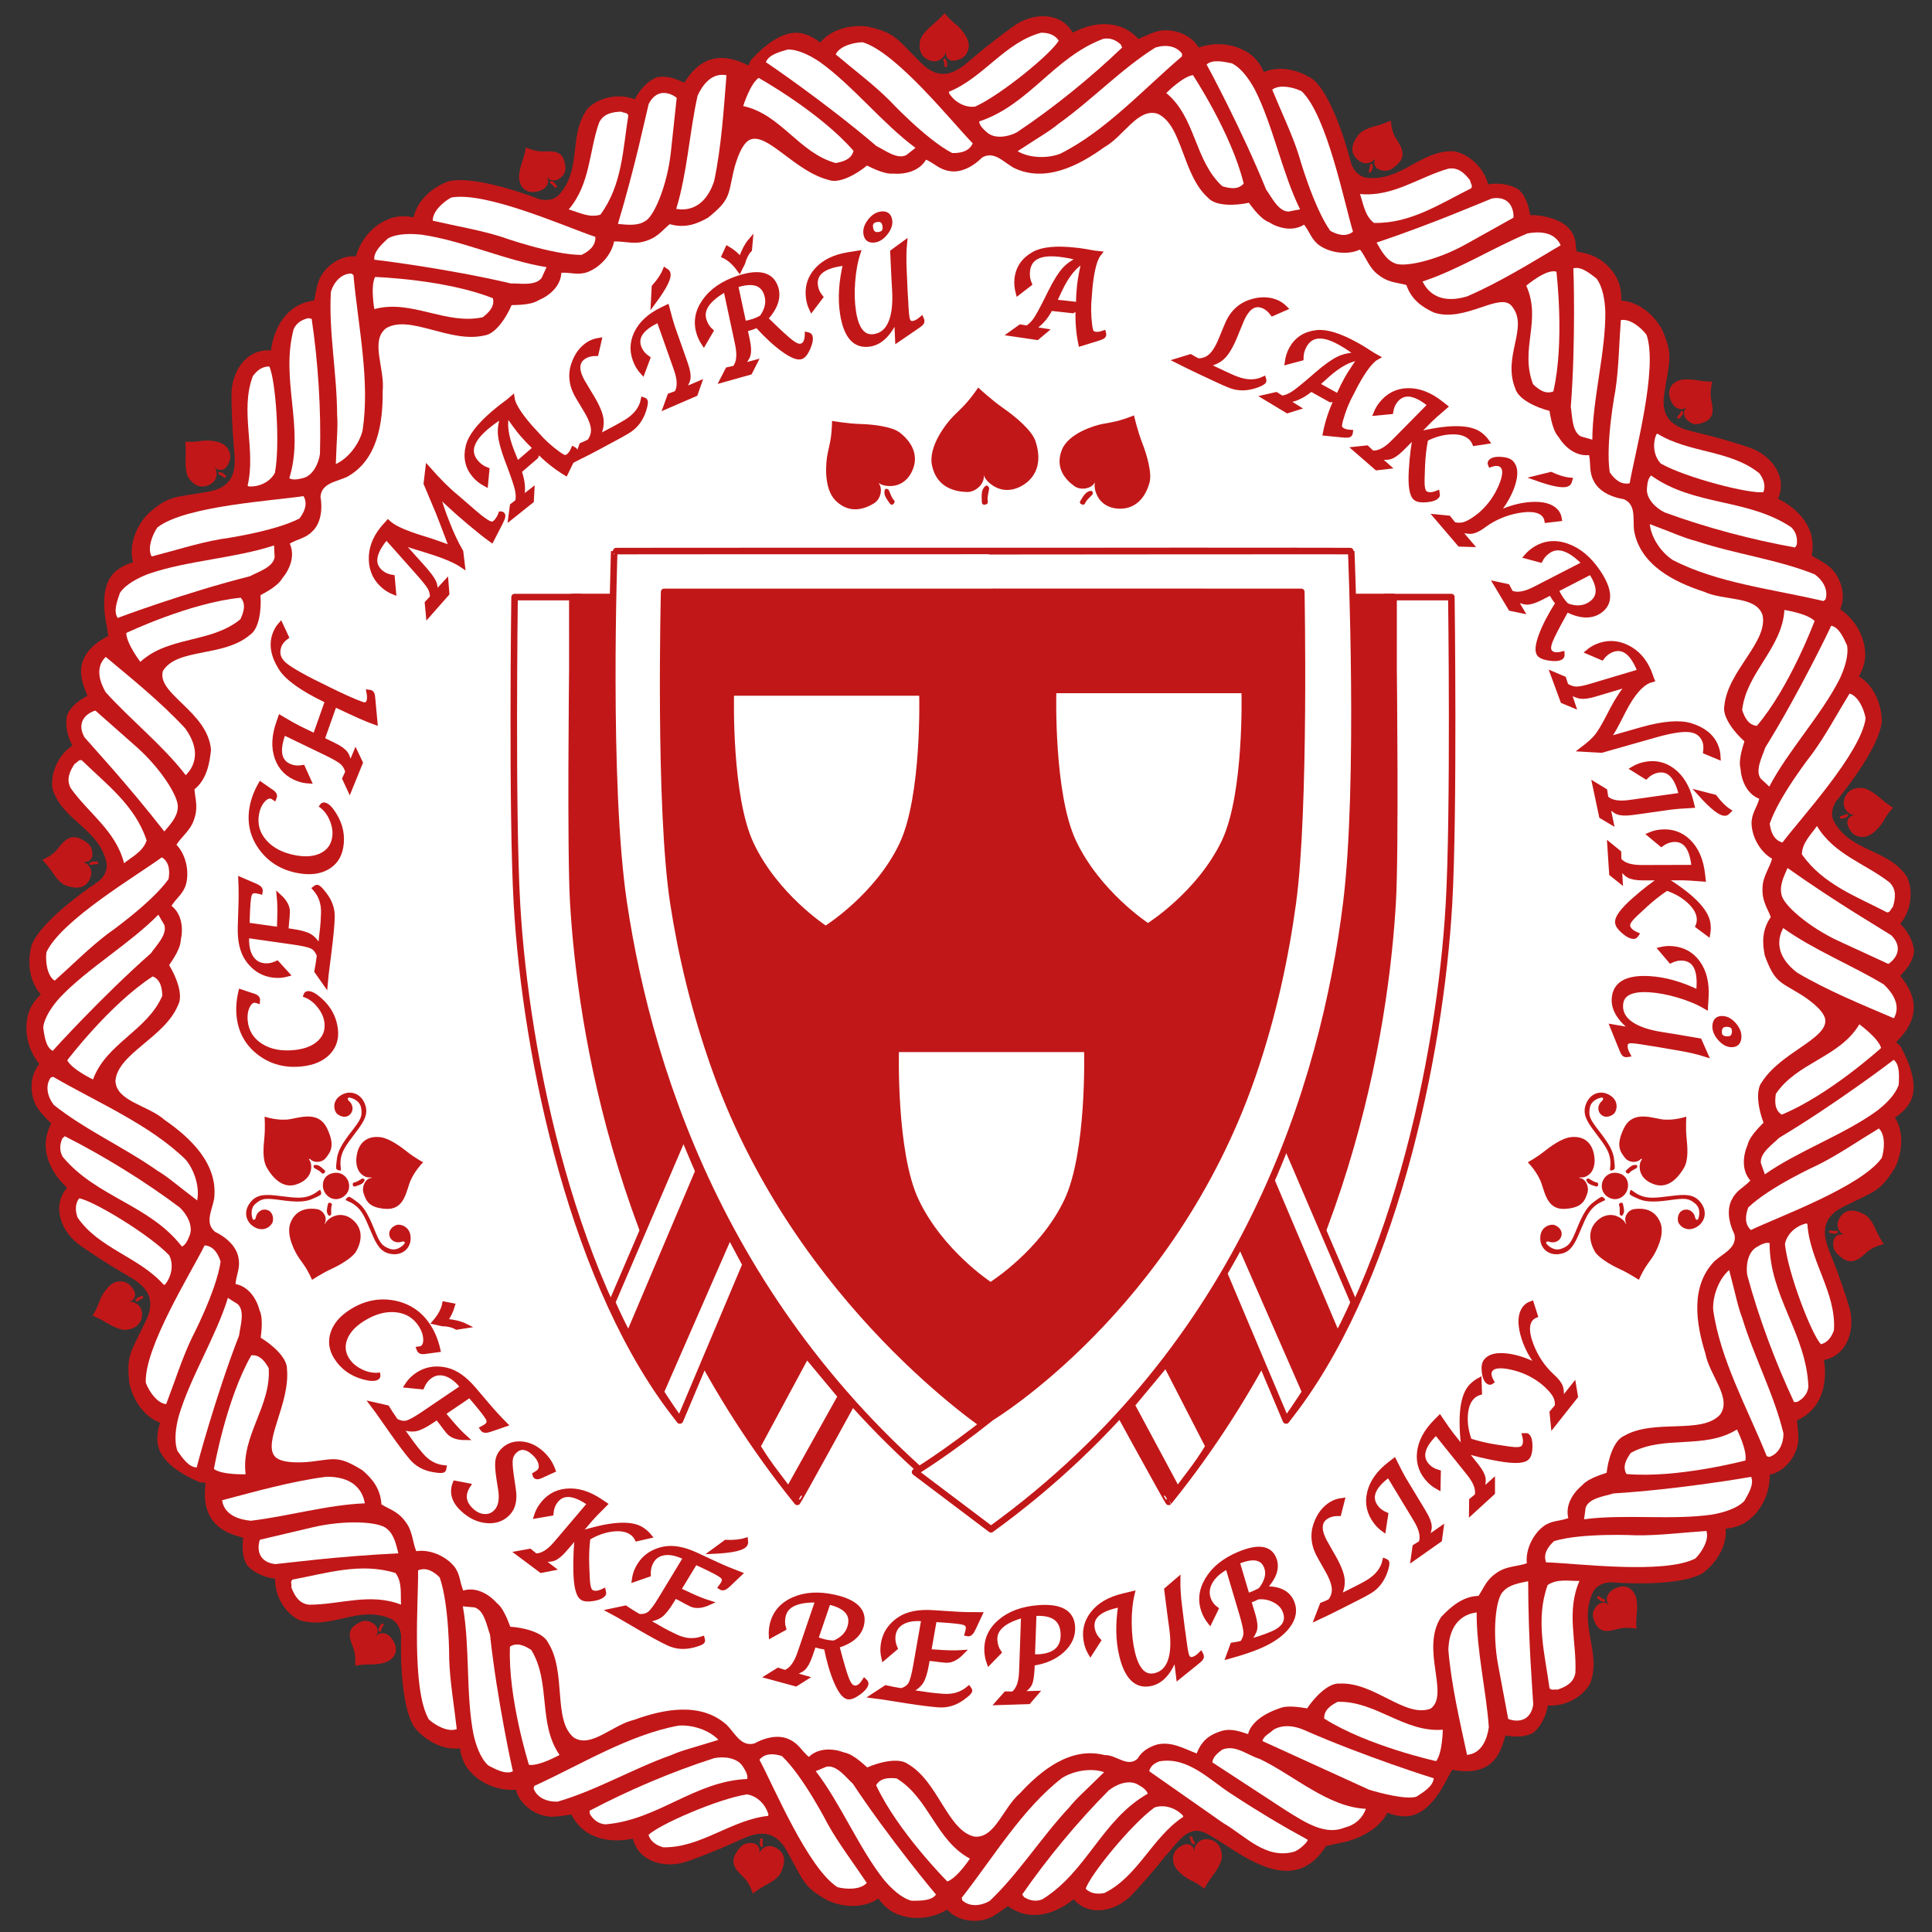 <?xml version="1.0" encoding="utf-8"?>
<!-- Generator: Adobe Illustrator 16.0.0, SVG Export Plug-In . SVG Version: 6.00 Build 0)  -->
<!DOCTYPE svg PUBLIC "-//W3C//DTD SVG 1.1//EN" "http://www.w3.org/Graphics/SVG/1.1/DTD/svg11.dtd">
<svg version="1.1" id="Vrstva_1" xmlns="http://www.w3.org/2000/svg" xmlns:xlink="http://www.w3.org/1999/xlink" x="0px" y="0px"
	 width="283.46px" height="283.46px" viewBox="0 0 283.46 283.46" enable-background="new 0 0 283.46 283.46" xml:space="preserve">
<rect x="0" y="0" width="283.46" height="283.46" fill="#333333" stroke="none"/>
<g>
	<g>
		<path fill="#C21718" d="M138.743,7.702c-0.041,0.342-0.357,0.761-0.77,1.025c-0.412,0.265-1.16,0.46-2.058-0.093
			c-0.563-0.346-1.284-1.158-0.879-2.792c0.182-0.728,1.235-1.766,1.984-2.376s1.578-1.523,1.578-1.523
			c0.828,1.021,1.196,1.254,1.799,1.768c0.507,0.43,1.89,1.902,1.727,3.212c-0.188,1.519-1.396,1.896-2.203,1.984
			c-0.654,0.07-1.287-0.557-1.121-1.203L138.743,7.702z"/>
		<path fill="#C21718" d="M138.968,9.672c-0.01-0.229,0-0.652-0.146-0.877c-0.147-0.223-0.285-0.264-0.356-0.161
			c-0.07,0.104-0.087,0.094-0.024,0.305c0.063,0.208,0.139,0.491,0.126,0.621c-0.015,0.129-0.009,0.221,0.084,0.264
			C138.744,9.866,138.977,9.902,138.968,9.672z"/>
	</g>
	<path fill="#C21718" d="M278.801,143.166c0.93-0.958,1.888-2.093,2.036-3.632c-0.134-1.488-0.999-3.002-2.038-3.991
		c1.525-1.828,2.024-4.734,0.953-6.967c-2.81-4.068-8.184-3.541-10.688-8.066c-0.533-1.002-0.201-2.176,0.336-2.967
		c0,0,6.281-7.42,6.699-11.716c-0.03-2.438-1.11-5.224-3.375-6.59c0,0,0.923-1.427,0.938-3.067c0.024-2.705-1.47-5.28-3.671-6.773
		c0.939-2.114,0.044-4.835-1.571-6.237c-1.016-0.847-2.731-1.622-2.609-1.672c0.843-4.287-2.383-7.077-4.946-8.304
		c1.482-3.303-1.113-6.533-4.327-7.564c-1.48-0.507-4.638-1.459-7.029-2.019c-2.139-0.569-6.062-0.957-5.346-5.712
		c0.774-5.145,1.361-5.622-0.28-9.486c-1.151-2.151-3.389-4.129-6.028-4.3c0,0,0.164-1.692-0.576-3.156
		c-1.223-2.414-3.299-3.705-5.938-4.02l-0.142-0.712c0-4.131-5.04-4.666-6.707-4.666c-0.225-1.315-0.577-2.759-1.732-3.785
		c-1.284-0.77-3.017-0.962-4.427-0.706c-0.577-2.31-2.631-4.426-5.067-4.875c-4.939-0.129-7.683,4.523-12.815,3.882
		c-1.124-0.161-1.877-1.123-2.197-2.021c0,0-2.295-9.448-5.518-12.318c-1.988-1.412-4.876-2.182-7.313-1.154
		c0,0-0.609-1.588-1.925-2.566c-2.17-1.615-5.133-1.925-7.635-1.027c-1.154-2.005-3.882-2.887-5.966-2.406
		c-1.283,0.321-2.92,1.251-2.889,1.123c-2.967-3.208-7.12-2.246-9.623-0.898c-1.795-3.144-5.934-2.952-8.661-0.963
		c-1.283,0.897-3.913,2.887-5.774,4.491c-1.721,1.389-4.345,4.333-7.766,0.952c-3.701-3.656-3.738-4.414-7.829-5.364
		c-2.416-0.339-5.333,0.304-7.025,2.337c0,0-1.271-1.131-2.89-1.395c-2.67-0.436-5.444,1.987-7.253,3.935l-0.391,0.824
		c-5.959-3.102-8.452,1.166-9.417,2.526c-1.203-0.577-2.584-1.123-4.09-0.773c-1.369,0.603-2.527,1.904-3.134,3.204
		c-2.218-0.865-5.133-0.413-6.908,1.317c-2.961,3.957-0.75,8.883-4.242,12.7c-0.778,0.824-2,0.882-2.918,0.625
		c0,0-9.034-3.589-13.242-2.619c-2.301,0.806-4.598,2.718-5.169,5.301c0,0-1.647-0.421-3.208,0.086
		c-2.572,0.838-4.537,3.075-5.25,5.637c-2.304-0.217-4.6,1.498-5.412,3.478c-0.48,1.232-0.667,3.105-0.754,3.004
		c-4.333,0.567-5.949,4.513-6.296,7.333c-3.603-0.353-5.839,3.135-5.792,6.511c-0.009,1.566,0.094,4.861,0.326,7.307
		c0.14,2.208,1.023,6.051-3.711,6.887c-5.124,0.906-5.764,0.499-8.903,3.287c-1.672,1.774-2.835,4.527-2.155,7.083
		c0,0-1.657,0.384-2.808,1.551c-1.898,1.925-1.538,5.529-0.996,8.132l0.161,1.123c-5.977,3.07-3.608,7.195-3.054,8.769
		c-1.167,0.648-2.412,1.459-2.997,2.889c-0.301,1.466,0.093,3.164,0.804,4.411c-1.989,1.311-3.305,3.95-2.92,6.399
		c1.518,4.703,6.815,5.747,7.912,10.802c0.222,1.112-0.437,2.142-1.177,2.743c0,0-8.152,5.297-9.791,9.29
		c-0.671,2.345-0.441,5.324,1.337,7.283c0,0-1.296,1.103-1.783,2.667c-0.803,2.583-0.113,5.479,1.565,7.544
		c-1.508,1.753-1.436,4.618-0.291,6.425c0.729,1.104,2.149,2.339,2.017,2.352c-2.042,3.862,0.244,7.464,2.345,9.376
		c-2.37,2.738-0.815,6.578,1.964,8.491c1.272,0.912,4.021,2.734,6.152,3.956c1.883,1.163,5.529,2.663,3.475,7.011
		c-2.223,4.703-2.925,4.99-2.463,9.165c0.48,2.391,2.055,4.93,4.534,5.854c0,0-0.644,1.574-0.357,3.187
		c0.475,2.663,3.682,4.477,6.12,5.539l0.906,0.096c-0.948,6.649,3.904,7.588,5.507,8.044c-0.146,1.327-0.203,2.813,0.626,4.115
		c1.022,1.093,2.635,1.752,4.062,1.895c-0.079,2.378,1.314,4.979,3.534,6.079c4.715,1.48,8.63-2.238,13.387-0.212
		c1.036,0.464,1.497,1.597,1.558,2.547c0,0-0.389,9.715,1.922,13.36c1.524,1.903,4.089,3.436,6.716,3.119
		c0,0,0.15,1.693,1.146,2.995c1.644,2.15,4.406,3.262,7.059,3.085c0.56,2.245,2.94,3.84,5.076,3.951
		c1.321,0.045,3.152-0.401,3.084-0.286c1.973,3.9,6.231,4.115,9.006,3.507c0.864,3.517,4.895,4.469,8.063,3.306
		c1.481-0.513,4.556-1.702,6.786-2.733c2.036-0.864,5.368-2.972,7.729,1.217c2.552,4.534,2.381,5.271,6.054,7.309
		c2.229,0.99,5.21,1.173,7.397-0.317c0,0,0.912,1.436,2.396,2.136c2.445,1.152,5.411,0.869,7.686-0.506
		c1.529,1.736,4.376,2.061,6.326,1.176c1.192-0.568,2.611-1.806,2.607-1.673c3.543,2.558,7.425,0.791,9.608-1.025
		c2.384,2.726,6.402,1.717,8.68-0.772c1.08-1.135,3.265-3.604,4.771-5.545c1.631-1.64,3.124-4.625,5.78-3.458
		c4.042,1.866,12.553,10.372,17.808,1.963l2.944-0.633c0,0,4.479-1.031,6.056-4.261c0,0,1.543,0.717,3.169,0.504
		c2.682-0.352,4.611-3.415,5.783-5.801l0.563-0.985c6.602,1.255,7.271-3.455,7.801-5.036c1.319,0.207,2.799,0.331,4.142-0.435
		c1.138-0.972,1.871-2.552,2.077-3.971c2.374,0.187,5.035-1.086,6.236-3.254c1.695-4.642-1.84-8.721,0.403-13.382
		c0.51-1.013,1.661-1.421,2.615-1.439c0,0,9.685,0.836,13.433-1.306c1.973-1.438,3.622-3.926,3.425-6.563
		c0,0,1.698-0.073,3.045-1.01c2.223-1.542,3.46-4.251,3.406-6.909c2.268-0.455,3.973-2.76,4.181-4.89
		c0.104-1.317-0.257-3.165-0.145-3.095c3.985-1.789,4.397-6.034,3.917-8.835c3.551-0.701,4.687-4.687,3.671-7.902
		c-0.444-1.504-1.49-4.629-2.418-6.905c-0.77-2.074-2.723-5.498,1.571-7.664c4.645-2.343,5.373-2.136,7.578-5.712
		c1.091-2.182,1.411-5.153,0.023-7.402c0,0,1.476-0.848,2.241-2.295c1.264-2.393-0.15-5.795-1.42-8.13l-0.657-0.633
		C283.034,148.235,279.783,144.513,278.801,143.166z"/>
	<path fill="#FFFFFF" d="M277.224,129.464c1.076,1.041,0.867,2.387,0.491,3.612c-0.311,0.228-0.357,0.818-0.858,0.787
		c-4.37-2.292-9.414-4.092-12.488-8.521c0.036-1.693,1.322-2.869,2.212-4.153C269.09,125.391,273.706,126.71,277.224,129.464z"/>
	<path fill="#FFFFFF" d="M273.722,105.397c-0.711,5.123-9.539,14.683-12.204,18.213c-1.278-0.336-1.725-1.601-1.864-2.771
		c1.39-4.11,6.246-10.271,6.246-10.271c1.986-2.72,3.681-5.921,5.466-8.812C272.681,102.146,273.508,104.124,273.722,105.397z"/>
	<path fill="#FFFFFF" d="M268.672,91.808c1.203,0.233,1.877,1.946,2.326,2.889c0.264,1.556-0.405,3.471-1.091,4.926
		c-2.663,5.277-7.569,10.525-10.321,15.787c0,0-1.229-1.167-1.252-1.17c-0.897-1.231,0.279-3.321,0.655-4.547
		C264.054,101.532,268.663,91.875,268.672,91.808z"/>
	<path fill="#FFFFFF" d="M257.767,106.494c-1.269-0.107-1.817-1.294-2.163-2.312c0.638-5.549,5.87-9.046,6.2-14.688
		c0,0,3.364,0.504,4.432,1.612C266.235,91.106,262.618,100.791,257.767,106.494z"/>
	<path fill="#FFFFFF" d="M266.248,84.266c1.278,0.935,2.023,2.337,1.582,3.691l-0.312,0.226c-7.304-1.739-15.569-2.618-22.106-6.028
		c-1.666-1.087-3.165-3.25-3.356-5.255c3.492,1.304,5.15,2.08,6.819,2.49C254.636,81.301,260.849,82.089,266.248,84.266z"/>
	<path fill="#FFFFFF" d="M243.014,63.735l0.154-0.113c4.646,2.884,10.696,2.36,14.973,5.831c0.568,0.777,0.967,1.758,0.581,2.753
		c-2.019,0.283-11.336-2.093-15.048-4.19C242.649,66.937,242.416,65.202,243.014,63.735z"/>
	<path fill="#FFFFFF" d="M242.252,69.768c6.318,4.523,14.086,3.305,20.534,7.574c0.762,0.717,0.941,1.616,0.84,2.564l-0.25,0.42
		c-6.298-1.124-13.089-2.92-19.167-5.157c-1.238-0.607-2.72-1.985-2.571-3.523C241.697,70.968,241.771,70.199,242.252,69.768z"/>
	<path fill="#FFFFFF" d="M237.002,57.304c0.514-3.33,0.548-6.952,0.804-10.338c1.348-0.259,2.991,1.117,3.767,2.149
		c1.725,4.876-1.722,17.423-2.465,21.785c-1.291,0.289-2.268-0.63-2.927-1.604C235.523,65.007,237.002,57.304,237.002,57.304z"/>
	<path fill="#FFFFFF" d="M230.841,39.369c1.178-0.345,2.562,0.867,3.395,1.497c0.947,1.261,1.235,3.27,1.295,4.876
		c0.062,5.909-1.885,12.826-1.907,18.766c0,0-1.63-0.472-1.651-0.466c-1.363-0.68-1.279-3.076-1.51-4.339
		C231.208,50.128,230.864,39.433,230.841,39.369z"/>
	<path fill="#FFFFFF" d="M224.106,34.246c1.731-0.321,3.977-0.256,4.875,1.732c-4.427,2.63-8.982,5.454-13.729,7.506
		c-5.261,1.587-6.463-2.214-6.543-2.182C213.97,39.57,219.037,36.362,224.106,34.246z"/>
	<path fill="#FFFFFF" d="M223.932,41.915c0,0,2.966-2.544,4.423-2.05c0,0,1.24,10.263-0.449,17.56
		c-1.175,0.489-2.208-0.314-2.983-1.06C222.939,51.144,226.23,47.077,223.932,41.915z"/>
	<path fill="#FFFFFF" d="M218.909,29.113c3.11-0.481,3.208,2.374,3.144,2.823l-7.009,3.913c-4.17,2.326-9.094,3.465-10.442,2.759
		c-1.282-0.513-1.988-1.924-2.63-3.015C210.474,32.721,217.098,29.818,218.909,29.113z"/>
	<path fill="#FFFFFF" d="M212.493,24.75c1.476-0.256,2.438,0.706,3.208,1.732c0,0.384,0.449,0.77,0.129,1.155
		c-4.427,2.182-8.854,5.196-14.242,5.068c-1.348-1.026-1.541-2.759-2.053-4.235C204.41,28.92,208.195,25.97,212.493,24.75z"/>
	<path fill="#FFFFFF" d="M190.985,13.396c3.722,3.593,6.241,16.358,7.522,20.594c-1.026,0.834-2.31,0.448-3.336-0.128
		c-2.501-3.545-4.618-11.099-4.618-11.099c-1.026-3.208-2.614-6.465-3.897-9.607C187.746,12.32,189.832,12.818,190.985,13.396z"/>
	<path fill="#FFFFFF" d="M180.737,9.29c1.411,0.705,2.566,2.374,3.335,3.785c2.696,5.261,4.042,12.317,6.673,17.642
		c0,0-1.668,0.305-1.685,0.321c-1.523,0-2.518-2.18-3.288-3.208c-3.608-8.901-8.692-18.315-8.74-18.363
		C177.931,8.63,179.711,9.097,180.737,9.29z"/>
	<path fill="#FFFFFF" d="M182.469,26.932c-0.833,0.963-2.116,0.706-3.144,0.385c-4.105-3.785-3.85-10.071-8.211-13.665
		c0,0,2.39-2.422,3.914-2.631C175.028,11.021,180.721,19.649,182.469,26.932z"/>
	<path fill="#FFFFFF" d="M169.51,6.98c1.509-0.481,3.079-0.257,3.913,0.897v0.385c-5.71,4.875-11.291,11.034-17.898,14.307
		c-1.861,0.706-4.491,0.642-6.224-0.385c3.111-2.053,4.716-2.936,6.031-4.041C160.273,14.614,164.571,10.059,169.51,6.98z"/>
	<path fill="#FFFFFF" d="M161.875,5.696c1.027-0.192,1.862,0.192,2.567,0.833l0.192,0.45c-4.618,4.426-10.071,8.853-15.461,12.445
		c-1.22,0.642-3.208,1.026-4.362,0c-0.513-0.449-1.092-0.963-1.155-1.604C151.033,15.384,154.626,8.391,161.875,5.696z"/>
	<path fill="#FFFFFF" d="M139.229,13.458c5.068-2.053,8.212-7.25,13.538-8.66c0.962,0,1.989,0.257,2.565,1.154
		c-0.963,1.797-8.372,7.923-12.253,9.688c-1.476,0.192-3.017-0.642-3.85-1.989V13.458L139.229,13.458z"/>
	<path fill="#FFFFFF" d="M126.57,6.2c4.955,1.48,13.061,11.661,16.146,14.831c-0.528,1.212-1.844,1.46-3.021,1.419
		c-3.852-1.998-9.204-7.733-9.204-7.733c-2.386-2.376-5.293-4.538-7.878-6.74C123.198,6.735,125.279,6.217,126.57,6.2z"/>
	<path fill="#FFFFFF" d="M115.581,7.265c1.578-0.021,3.37,0.928,4.703,1.829c4.811,3.434,9.251,9.081,14.036,12.6
		c0,0-1.34,1.039-1.348,1.06c-1.353,0.7-3.238-0.779-4.395-1.337c-7.297-6.247-16.14-12.271-16.205-12.291
		C112.786,7.97,114.581,7.566,115.581,7.265z"/>
	<path fill="#FFFFFF" d="M111.306,11.426c0,0,9.023,5.046,13.923,10.71c-0.299,1.237-1.556,1.599-2.615,1.786
		c-5.386-1.474-8.048-7.175-13.574-8.361C109.04,15.563,110.048,12.313,111.306,11.426z"/>
	<path fill="#FFFFFF" d="M102.355,14.016c0.74-1.599,2.091-3.395,4.232-2.978c-0.413,5.133-0.742,10.481-1.812,15.542
		c-1.746,5.209-5.542,3.995-5.563,4.078C100.842,25.365,101.152,19.374,102.355,14.016z"/>
	<path fill="#FFFFFF" d="M95.164,15.289c1.406-2.817,3.791-1.246,4.12-0.933l-0.858,7.981c-0.511,4.747-2.43,9.423-3.784,10.115
		c-1.161,0.751-2.721,0.51-3.982,0.403C93.232,24.258,94.691,17.173,95.164,15.289z"/>
	<path fill="#FFFFFF" d="M87.895,18.002c0.643-1.353,1.984-1.582,3.268-1.617c0.314,0.222,0.887,0.079,1.017,0.563
		C91.4,21.82,91.3,27.177,88.082,31.499c-1.617,0.506-3.141-0.338-4.642-0.773C86.625,27.008,86.405,22.214,87.895,18.002z"/>
	<path fill="#FFFFFF" d="M66.196,28.987c5.083-0.959,16.957,4.366,21.153,5.767c0.086,1.32-0.969,2.144-2.033,2.648
		c-4.339-0.008-11.727-2.648-11.727-2.648c-3.211-1.017-6.786-1.603-10.093-2.373C63.447,31.009,65.058,29.597,66.196,28.987z"/>
	<path fill="#FFFFFF" d="M56.922,34.977c1.392-0.743,3.419-0.721,5.017-0.533c5.85,0.842,12.387,3.822,18.252,4.754
		c0,0-0.715,1.537-0.712,1.559c-0.88,1.244-3.234,0.794-4.517,0.83c-9.35-2.202-19.971-3.495-20.039-3.483
		C54.763,36.885,56.17,35.703,56.922,34.977z"/>
	<path fill="#FFFFFF" d="M55.035,40.637c0,0,10.332,0.342,17.285,3.125c0.302,1.238-0.649,2.135-1.503,2.788
		c-5.463,1.162-10.444-2.681-15.897-1.198C54.919,45.351,54.324,42,55.035,40.637z"/>
	<path fill="#FFFFFF" d="M48.547,42.803c0.479-1.509,1.571-2.662,2.995-2.676l0.315,0.223c0.678,7.477,2.476,15.592,1.326,22.875
		c-0.499,1.925-2.073,4.035-3.912,4.855c0.124-3.726,0.332-5.545,0.189-7.258C49.435,54.754,48.204,48.614,48.547,42.803z"/>
	<path fill="#FFFFFF" d="M43.086,48.289c0.437-0.948,1.233-1.407,2.165-1.611l0.477,0.102c0.942,6.329,1.401,13.337,1.217,19.812
		c-0.181,1.365-1.016,3.211-2.521,3.56c-0.664,0.159-1.416,0.333-1.977,0.015C44.725,62.738,41.095,55.762,43.086,48.289z"/>
	<path fill="#FFFFFF" d="M37.087,55.204c0.557-0.784,1.359-1.474,2.427-1.426c0.909,1.824,1.625,11.412,0.82,15.597
		c-0.696,1.316-2.267,2.091-3.848,1.992l-0.157-0.112C37.584,65.934,35.16,60.364,37.087,55.204z"/>
	<path fill="#FFFFFF" d="M23.088,77.389c4.072-3.188,17.064-3.917,21.435-4.602c0.684,1.132,0.126,2.35-0.588,3.285
		c-3.855,1.989-11.63,3.04-11.63,3.04c-3.319,0.574-6.763,1.696-10.054,2.531C21.574,80.45,22.356,78.454,23.088,77.389z"/>
	<path fill="#FFFFFF" d="M17.604,86.972c0.894-1.301,2.706-2.213,4.21-2.78c5.583-1.941,12.759-2.298,18.396-4.168
		c0,0,0.072,1.693,0.085,1.712c-0.21,1.509-2.508,2.193-3.631,2.813c-9.315,2.343-19.341,6.076-19.397,6.116
		C16.565,89.66,17.271,87.962,17.604,86.972z"/>
	<path fill="#FFFFFF" d="M35.263,90.863c-4.316,3.543-10.507,2.419-14.669,6.244c0,0-2.067-2.703-2.063-4.24
		c0,0,9.333-4.446,16.787-5.17C36.155,88.656,35.723,89.891,35.263,90.863z"/>
	<path fill="#FFFFFF" d="M15.513,96.381c3.948,3.302,8.123,6.664,11.635,10.46c3.243,4.436,0.056,6.832,0.113,6.898
		c-3.378-4.389-8.087-8.106-11.765-12.186C14.619,100.026,13.935,97.888,15.513,96.381z"/>
	<path fill="#FFFFFF" d="M13.998,104.256l6.017,5.315c3.578,3.163,6.286,7.43,6.066,8.935c-0.059,1.381-1.156,2.516-1.972,3.482
		c-5.529-7.067-10.466-12.354-11.73-13.829C10.891,105.383,13.553,104.345,13.998,104.256z"/>
	<path fill="#FFFFFF" d="M10.391,115.659c-0.732-1.307-0.145-2.535,0.569-3.602c0.364-0.128,0.578-0.68,1.047-0.505
		c3.526,3.453,7.839,6.628,9.506,11.755c-0.522,1.612-2.093,2.367-3.313,3.341C17.005,121.902,12.966,119.309,10.391,115.659z"/>
	<path fill="#FFFFFF" d="M6.811,139.715c2.155-4.701,13.364-11.312,16.933-13.927c1.127,0.693,1.189,2.031,0.985,3.19
		c-2.514,3.536-8.938,8.04-8.938,8.04c-2.686,2.032-5.23,4.61-7.771,6.865C6.873,143.128,6.65,140.997,6.811,139.715z"/>
	<path fill="#FFFFFF" d="M8.802,146.344c4.07-4.288,10.28-7.898,14.431-12.147c0,0,0.841,1.472,0.861,1.482
		c0.506,1.438-1.222,3.1-1.935,4.166c-7.202,6.358-14.396,14.276-14.426,14.336c-1.084-0.569-1.236-2.402-1.395-3.437
		C6.535,149.18,7.726,147.538,8.802,146.344z"/>
	<path fill="#FFFFFF" d="M23.814,146.098c-2.209,5.129-8.226,6.971-10.168,12.278c0,0-3.078-1.451-3.78-2.819
		c0,0,6.251-8.232,12.541-12.297C23.592,143.727,23.776,145.023,23.814,146.098z"/>
	<path fill="#FFFFFF" d="M7.433,158.112l0.363-0.127c6.493,3.77,14.155,6.993,19.434,12.141c1.283,1.521,2.095,4.024,1.7,5.999
		c-2.969-2.255-4.333-3.476-5.813-4.349c-4.967-3.49-10.69-6.035-15.233-9.674C6.928,160.839,6.619,159.282,7.433,158.112z"/>
	<path fill="#FFFFFF" d="M9.206,169.731c-0.522-0.904-0.437-1.818-0.065-2.698l0.361-0.331c5.708,2.89,11.692,6.567,16.869,10.458
		c1.009,0.938,2.032,2.686,1.447,4.115c-0.253,0.634-0.546,1.349-1.13,1.621C21.94,176.746,14.151,175.675,9.206,169.731z"/>
	<path fill="#FFFFFF" d="M11.379,178.624c-0.319-0.908-0.417-1.963,0.239-2.805c2.014,0.313,10.25,5.27,13.202,8.347
		c0.672,1.328,0.396,3.058-0.598,4.29l-0.181,0.063C20.422,184.421,14.477,183.178,11.379,178.624z"/>
	<path fill="#FFFFFF" d="M24.38,206.014c-1.366-0.14-2.544-1.93-2.989-3.142c-0.248-5.168,6.667-16.189,8.634-20.152
		c1.319,0.094,1.99,1.254,2.341,2.38c-0.606,4.295-4.242,11.247-4.242,11.247C26.675,199.385,25.6,202.847,24.38,206.014z"/>
	<path fill="#FFFFFF" d="M28.859,215.295c-1.225-0.009-2.203-1.565-2.818-2.41c-0.545-1.48-0.242-3.489,0.165-5.043
		c1.644-5.678,5.499-11.74,7.231-17.419c0,0,1.423,0.92,1.447,0.92c1.109,1.044,0.339,3.314,0.195,4.591
		C31.607,204.887,28.857,215.229,28.859,215.295z"/>
	<path fill="#FFFFFF" d="M31.386,215.536c0,0,1.767-10.186,5.485-16.688c1.266-0.128,2.025,0.938,2.552,1.875
		c0.396,5.57-4.099,9.973-3.384,15.578C36.039,216.302,32.638,216.43,31.386,215.536z"/>
	<path fill="#FFFFFF" d="M32.583,220.117c4.979-1.312,10.135-2.776,15.263-3.447c5.494-0.081,5.607,3.904,5.692,3.895
		c-5.533,0.222-11.288,1.913-16.742,2.558C35.042,222.954,32.901,222.276,32.583,220.117z"/>
	<path fill="#FFFFFF" d="M40.384,229.483c-3.125-0.392-2.433-3.162-2.249-3.576l7.816-1.839c4.646-1.09,9.695-0.831,10.796,0.218
		c1.093,0.845,1.384,2.396,1.7,3.62C49.485,228.332,42.318,229.305,40.384,229.483z"/>
	<path fill="#FFFFFF" d="M45.353,235.441c-1.489-0.159-2.151-1.348-2.608-2.546c0.105-0.372-0.221-0.866,0.193-1.147
		c4.855-0.881,9.941-2.563,15.087-0.959c1.014,1.357,0.722,3.075,0.811,4.635C54.271,233.65,49.821,235.451,45.353,235.441z"/>
	<path fill="#FFFFFF" d="M62.915,252.269c-2.591-4.478-1.506-17.445-1.576-21.868c1.216-0.521,2.343,0.203,3.173,1.038
		c1.433,4.097,1.392,11.942,1.392,11.942c0.107,3.366,0.738,6.932,1.109,10.308C65.734,254.191,63.867,253.139,62.915,252.269z"/>
	<path fill="#FFFFFF" d="M71.641,259.031c-1.164-1.066-1.815-2.986-2.169-4.557c-1.145-5.797-0.502-12.953-1.568-18.794
		c0,0,1.687,0.165,1.707,0.152c1.465,0.419,1.822,2.788,2.28,3.986c1.023,9.55,3.327,19.999,3.36,20.06
		C74.158,260.435,72.574,259.498,71.641,259.031z"/>
	<path fill="#FFFFFF" d="M77.607,258.934c0,0-3.105-9.861-2.785-17.343c1.066-0.698,2.23-0.098,3.129,0.491
		c2.908,4.771,0.934,10.743,4.143,15.397C82.093,257.479,79.128,259.151,77.607,258.934z"/>
	<path fill="#FFFFFF" d="M81.801,264.335c-1.582,0.049-3.031-0.599-3.516-1.938l0.107-0.371c6.829-3.118,13.887-7.508,21.139-8.84
		c1.982-0.168,4.495,0.619,5.878,2.081c-3.556,1.119-5.34,1.525-6.908,2.229C92.782,259.532,87.397,262.731,81.801,264.335z"/>
	<path fill="#FFFFFF" d="M88.79,267.666c-1.04-0.097-1.736-0.696-2.239-1.505l-0.061-0.487c5.657-2.987,12.117-5.744,18.285-7.718
		c1.348-0.284,3.367-0.107,4.196,1.195c0.369,0.573,0.783,1.227,0.669,1.859C101.876,261.329,96.5,267.066,88.79,267.666z"/>
	<path fill="#FFFFFF" d="M112.697,266.423c-5.437,0.581-9.887,4.715-15.394,4.609c-0.925-0.264-1.842-0.793-2.15-1.813
		c1.418-1.464,10.226-5.319,14.442-5.949c1.472,0.221,2.724,1.445,3.155,2.969L112.697,266.423z"/>
	<path fill="#FFFFFF" d="M122.876,276.881c-4.359-2.786-9.356-14.799-11.452-18.695c0.841-1.021,2.174-0.899,3.296-0.537
		c3.154,2.98,6.725,9.965,6.725,9.965c1.642,2.941,3.844,5.818,5.724,8.644C126.265,277.292,124.122,277.217,122.876,276.881z"/>
	<path fill="#FFFFFF" d="M133.735,278.875c-1.524-0.412-2.986-1.819-4.021-3.049c-3.682-4.622-6.401-11.274-10.034-15.972
		c0,0,1.574-0.63,1.587-0.648c1.494-0.301,2.9,1.639,3.859,2.494c5.299,8.008,12.147,16.23,12.205,16.269
		C136.616,278.965,134.779,278.86,133.735,278.875z"/>
	<path fill="#FFFFFF" d="M138.988,276.047c0,0-7.29-7.329-10.445-14.122c0.628-1.109,1.936-1.111,3.006-1.001
		c4.773,2.899,5.768,9.111,10.755,11.769C142.304,272.693,140.44,275.539,138.988,276.047z"/>
	<path fill="#FFFFFF" d="M145.195,278.913c-1.38,0.771-2.967,0.864-4.013-0.103l-0.076-0.377c4.631-5.91,8.881-13.053,14.711-17.569
		c1.684-1.061,4.274-1.519,6.176-0.854c-2.643,2.628-4.04,3.81-5.11,5.156C152.739,269.603,149.428,274.918,145.195,278.913z"/>
	<path fill="#FFFFFF" d="M152.934,278.662c-0.966,0.391-1.861,0.179-2.68-0.312l-0.275-0.399
		c3.648-5.256,8.117-10.674,12.688-15.263c1.068-0.87,2.941-1.642,4.276-0.863c0.592,0.338,1.259,0.728,1.45,1.343
		C161.643,267.019,159.505,274.583,152.934,278.662z"/>
	<path fill="#FFFFFF" d="M162.042,277.737c-0.943,0.188-2.001,0.142-2.744-0.623c0.586-1.95,6.638-9.425,10.091-11.924
		c1.409-0.479,3.085,0.034,4.168,1.188l0.039,0.189C169.034,269.583,166.98,275.3,162.042,277.737z"/>
	<path fill="#FFFFFF" d="M189.816,271.699c-4.161,1.104-7.006-2.283-10.421-4.275l-10.787-7.556
		c0.188-0.692,0.597-1.103,1.507-1.451c4.24-0.726,7.445,2.833,10.67,4.864c3.831,2.515,7.438,4.664,11.042,6.622
		C192.06,270.086,190.665,271.446,189.816,271.699z"/>
	<path fill="#FFFFFF" d="M197.28,268.146c-2.798,1.138-5.553-0.596-8.702-2.579l-10.709-6.998c0.086-0.87,0.89-1.425,1.455-1.867
		c1.938-0.784,3.699,0.823,5.514,1.373c5.075,2.444,10.016,7.06,15.565,7.312C199.873,266.805,198.837,267.75,197.28,268.146z"/>
	<path fill="#FFFFFF" d="M207.809,263.609c-1.505,0.476-5.418-0.554-6.953-1.033l-15.632-7.13c0.173-0.771,1.078-1.133,1.57-1.625
		c0,0,1.624-1.245,4.495-0.019c8.787,3.878,18.988,7.101,19.058,7.103C210.28,262.128,208.679,263.032,207.809,263.609z"/>
	<path fill="#FFFFFF" d="M210.704,258.391c0,0-10.096-2.233-16.419-6.245c-0.07-1.272,1.029-1.981,1.989-2.463
		c5.584-0.14,9.775,4.551,15.408,4.097C211.683,253.779,211.652,257.182,210.704,258.391z"/>
	<path fill="#FFFFFF" d="M215.243,257.476c-1.083-5.032-2.308-10.251-2.742-15.403c0.172-5.495,4.157-5.422,4.152-5.509
		c-0.034,5.538,1.393,11.363,1.786,16.843C218.19,255.15,217.414,257.258,215.243,257.476z"/>
	<path fill="#FFFFFF" d="M221.281,252.195l-1.476-7.89c-0.876-4.693-0.389-9.723,0.711-10.775c0.895-1.055,2.458-1.273,3.695-1.534
		c0.013,8.971,0.656,16.175,0.747,18.118C224.423,253.218,221.687,252.398,221.281,252.195z"/>
	<path fill="#FFFFFF" d="M224.015,229.357c-1.156,0.424-2.577,0.422-3.796,1.026c-2.133,1.161-2.391,2.431-3.295,3.766
		c-2.345,0.025-4.225,1.756-5.486,3.092c-3.072,4.723,1.294,11.382-1.536,13.447c-3.766,1.415-8.226-3.916-13.356-3.678
		c-1.722-0.119-3.777,2.14-4.752,3.622c0.054,0.103-2.602-0.606-4.061,0.005c-4.291,1.451-4.603,3.759-4.603,3.759
		c-0.073,0.13-2.079-0.97-3.854-0.447c-1.516,0.478-2.875,1.153-3.698,3.315c-1.915-0.726-3.702-1.803-5.828-1.309
		c-1.107,0.355-2.176,0.896-2.852,2.081c-1.495,1.35-3.134-0.609-4.819-0.53c-4.974-1.286-9.307,2.208-12.42,5.587
		c-2.513,2.143-3.677,6.664-6.682,6.372c-3.934-0.842-5.313-8.072-9.759-10.644c-1.385-1.029-4.335-0.236-5.958,0.483
		c-0.009,0.116-1.859-1.916-3.419-2.189c-1.7-0.637-3.801-0.672-5.171,0.653c-1.021-0.842-1.514-1.987-2.874-2.563
		c0,0-1.888-1.171-5.121,0.593c-1.947,0.512-2.808-1.463-4.04-2.718c-3.826-3.428-9.28-2.318-13.599-0.749
		c-3.216,0.749-6.329,4.229-8.862,2.59c-3.107-2.556-1.008-9.612-3.775-13.941c-0.757-1.55-3.741-2.202-5.511-2.308
		c-0.062,0.1-0.772-2.555-2.032-3.516c-1.215-1.349-3.065-2.344-4.891-1.798c-0.52-1.216-0.431-2.457-1.375-3.594
		c-1.243-1.49-3.56-2.486-5.517-2.179c-0.475-1.136-0.536-2.553-1.198-3.744c-1.258-2.077-2.536-2.275-3.913-3.119
		c-0.132-2.34-1.384-3.798-2.776-4.997c-3.537-2.196-4.036-1.68-7.63-1.266c0,0-4.044,0.497-5.187-0.729
		c-1.909-2.048,2.209-7.749,1.736-12.863c0.038-1.726-2.312-3.674-3.836-4.582c-0.101,0.061,0.488-2.624-0.192-4.055
		c-0.462-1.758-1.649-3.491-3.521-3.842c0.097-1.32,0.745-2.384,0.429-3.826c0,0-0.135-2.219-3.445-3.838
		c-1.542-1.292-0.428-3.138-0.118-4.868c0.586-5.102-3.474-8.911-7.25-11.528c-2.47-2.19-7.11-2.718-7.235-5.735
		c0.289-4.013,7.262-6.379,9.191-11.138c0.827-1.515-0.365-4.326-1.302-5.832c-0.116,0.007,1.639-2.107,1.695-3.69
		c0.396-1.771,0.139-3.857-1.361-5.03c0.692-1.128,1.756-1.773,2.139-3.2c0.497-1.875-0.03-4.341-1.413-5.759
		c0.652-1.046,1.774-1.916,2.362-3.143c0.969-2.228,0.392-3.385,0.284-4.996c1.833-1.46,2.251-3.983,2.424-5.812
		c-0.481-5.614-8.019-8.18-7.057-11.548c2.099-3.433,8.896-1.972,12.794-5.313c1.432-0.966,1.662-4.01,1.52-5.78
		c-0.107-0.048,2.424-1.12,3.2-2.5c1.166-1.392,1.896-3.363,1.1-5.094c1.132-0.686,2.375-0.77,3.369-1.862
		c0,0,1.732-1.393,1.141-5.028c0.164-2.007,2.312-2.164,3.904-2.91c4.502-2.471,5.263-7.985,5.216-12.58
		c0.36-3.283-1.891-7.374,0.498-9.219c3.441-2.083,9.402,2.238,14.402,1.063c1.713-0.201,3.319-2.797,4.006-4.434
		c-0.074-0.091,2.667,0.12,3.99-0.751c1.676-0.7,3.229-2.115,3.319-4.018c1.32-0.087,2.462,0.409,3.848-0.103
		c1.817-0.679,3.525-2.534,3.883-4.483c1.229-0.072,2.589,0.34,3.931,0.111c2.376-0.498,2.988-1.637,4.24-2.656
		c2.251,0.651,4.042-0.045,5.634-0.962c3.246-2.608,2.926-3.25,3.727-6.778c0,0,0.872-3.981,2.407-4.651
		c2.567-1.123,6.578,4.654,11.559,5.904c1.616,0.609,4.233-0.963,5.595-2.1c-0.023-0.114,2.314,1.331,3.89,1.166
		c1.81,0.146,3.839-0.398,4.792-2.047c1.212,0.528,2,1.492,3.466,1.672c0,0,2.137,0.608,4.763-1.977
		c1.733-1.025,3.101,0.637,4.632,1.504c4.619,2.246,9.559-0.321,13.28-3.015c2.887-1.604,4.924-5.806,7.811-4.924
		c3.688,1.605,3.607,8.966,7.457,12.366c1.154,1.284,4.202,1.091,5.934,0.705c0.033-0.112,1.443,2.246,2.921,2.823
		c1.538,0.962,3.592,1.412,5.195,0.384c0.834,1.026,1.091,2.246,2.309,3.079c1.604,1.09,4.106,1.412,5.903,0.577
		c0.77,0.962,1.218,2.309,2.181,3.271c1.781,1.653,3.064,1.492,4.619,1.925c0.771,2.213,2.374,3.272,4.042,4.042
		c4.536,1.521,9.709-3.088,11.419-0.951c2.585,3.082-1.409,7.329,0.518,12.09c0.46,1.665,3.272,2.853,4.994,3.283
		c0.079-0.086,0.289,2.653,1.351,3.829c0.948,1.548,2.585,2.868,4.479,2.665c0.287,1.291-0.027,2.497,0.691,3.787
		c0,0,0.769,2.086,4.403,2.683c1.851,0.793,1.313,2.88,1.515,4.627c0.907,5.055,5.892,7.535,10.262,8.952
		c2.997,1.387,7.593,0.555,8.581,3.408c0.878,3.926-5.115,8.199-5.596,13.313c-0.357,1.689,1.595,4.039,2.926,5.21
		c0.11-0.04-0.962,2.488-0.56,4.022c0.131,1.811,0.978,3.732,2.753,4.424c-0.339,1.28-1.173,2.205-1.127,3.681
		c0.063,1.939,1.279,4.148,3.011,5.11c-0.323,1.188-1.147,2.345-1.357,3.691c-0.285,2.411,0.601,3.353,1.167,4.866
		c-1.334,1.925-1.244,3.844-0.883,5.646c1.438,3.908,2.149,3.809,5.238,5.691c0,0,3.494,2.095,3.642,3.764
		c0.247,2.79-6.506,4.753-9.278,9.076c-1.092,1.339-0.436,4.321,0.21,5.972c0.116,0.015-1.999,1.77-2.344,3.316
		c-0.716,1.669-0.847,3.767,0.414,5.195c-0.888,0.98-2.053,1.42-2.689,2.754c0,0-1.259,1.831,0.355,5.144
		c0.422,1.97-1.591,2.737-2.899,3.908c-3.6,3.668-2.74,9.165-1.372,13.55c0.601,3.247,3.935,6.518,2.18,8.974
		c-2.696,2.985-9.649,0.566-14.098,3.13c-1.584,0.688-2.372,3.637-2.561,5.4c0.097,0.066-2.586,0.653-3.605,1.869
		c-1.402,1.152-2.481,2.955-2.02,4.803c-1.239,0.464-2.475,0.32-3.653,1.209C224.897,225.121,223.798,227.391,224.015,229.357z"/>
	<path fill="#FFFFFF" d="M272.8,150.286c0,0,2.759,1.989,3.198,3.465c0,0-7.657,6.945-14.586,9.788
		c-1.078-0.679-1.021-1.986-0.861-3.048C263.664,155.854,269.917,155.146,272.8,150.286z"/>
	<path fill="#FFFFFF" d="M254.84,209.733c0,0,1.534,3.037,1.246,4.548c0,0-9.994,2.649-17.452,1.985
		c-0.646-1.097,0.006-2.231,0.637-3.102C244.166,210.479,250.044,212.726,254.84,209.733z"/>
	<path fill="#FFFFFF" d="M231.139,245.424c-0.228,1.479-1.446,2.086-2.666,2.489c-0.363-0.124-0.872,0.179-1.135-0.245
		c-0.657-4.892-2.104-10.051-0.268-15.116c1.402-0.95,3.106-0.582,4.668-0.599C229.759,236.432,231.352,240.961,231.139,245.424z"/>
	<path fill="#FFFFFF" d="M248.752,228.652c-4.592,2.383-17.495,0.704-21.917,0.571c-0.464-1.239,0.311-2.332,1.185-3.121
		c4.157-1.243,11.992-0.844,11.992-0.844c3.367,0.051,6.958-0.42,10.348-0.635C250.803,225.925,249.668,227.74,248.752,228.652z"/>
	<path fill="#FFFFFF" d="M255.907,220.246c-1.117,1.111-3.066,1.676-4.649,1.958c-5.846,0.878-12.964-0.094-18.849,0.704
		c0,0,0.243-1.678,0.232-1.699c0.485-1.444,2.87-1.693,4.089-2.096c9.587-0.585,20.129-2.406,20.191-2.436
		C257.425,217.796,256.418,219.335,255.907,220.246z"/>
	<path fill="#FFFFFF" d="M259.576,213.763l-0.364-0.122c-2.804-6.967-6.863-14.22-7.861-21.525
		c-0.076-1.986,0.822-4.462,2.348-5.774c0.955,3.603,1.28,5.403,1.909,7.003c1.771,5.806,4.721,11.331,6.066,16.995
		C261.649,211.922,260.936,213.341,259.576,213.763z"/>
	<path fill="#FFFFFF" d="M263.715,205.679l-0.487,0.038c-2.724-5.788-5.184-12.367-6.872-18.619
		c-0.22-1.361,0.048-3.369,1.389-4.136c0.589-0.344,1.26-0.728,1.888-0.584c-0.038,7.771,5.444,13.403,5.69,21.133
		C265.178,204.546,264.547,205.214,263.715,205.679z"/>
	<path fill="#FFFFFF" d="M269.075,195.161c-0.307,0.913-0.877,1.804-1.913,2.065c-1.396-1.484-4.842-10.458-5.278-14.699
		c0.287-1.462,1.568-2.656,3.112-3.018l0.182,0.061C265.51,185.03,269.435,189.665,269.075,195.161z"/>
	<path fill="#FFFFFF" d="M276.092,169.884c-2.982,4.228-15.214,8.667-19.203,10.581c-0.981-0.886-0.797-2.213-0.382-3.315
		c3.12-3.015,10.261-6.263,10.261-6.263c3.015-1.506,5.988-3.571,8.9-5.321C276.658,166.52,276.485,168.653,276.092,169.884z"/>
	<path fill="#FFFFFF" d="M278.582,159.129c-0.481,1.502-1.953,2.899-3.23,3.873c-4.787,3.469-11.555,5.879-16.415,9.292
		c0,0-0.557-1.604-0.575-1.616c-0.233-1.505,1.771-2.82,2.667-3.738c8.247-4.928,16.773-11.391,16.813-11.446
		C278.804,156.255,278.615,158.085,278.582,159.129z"/>
	<path fill="#FFFFFF" d="M277.869,149.401c-4.731-2.026-9.698-4.042-14.154-6.667c-4.383-3.315-2.022-6.525-2.095-6.573
		c4.499,3.231,10.079,5.435,14.775,8.28C277.676,145.654,278.947,147.504,277.869,149.401z"/>
	<path fill="#FFFFFF" d="M277.052,141.422l-7.292-3.357c-4.336-1.998-8.157-5.305-8.38-6.809c-0.342-1.339,0.382-2.741,0.886-3.901
		c7.328,5.174,13.579,8.814,15.215,9.864C279.702,139.45,277.452,141.21,277.052,141.422z"/>
	<path fill="#C21718" stroke="#C21718" stroke-width="0.7" d="M55.463,201.753c0.02,0.163-0.03,0.281-0.145,0.354
		c-0.363,0.229-1.051,0.2-2.062-0.09c-1.716-0.489-3.022-1.45-3.922-2.88c-0.729-1.158-0.891-2.342-0.486-3.56
		c0.404-1.214,1.313-2.267,2.724-3.154c2.015-1.269,4.111-1.688,6.284-1.258c2.173,0.435,3.862,1.604,5.063,3.513
		c0.612,0.972,1.062,2.094,1.349,3.368l-1.561,0.209l-0.454,0.065c-0.364,0.044-0.605-0.028-0.725-0.219
		c-0.023-0.038-0.052-0.1-0.083-0.187c0.22-0.026,0.385-0.074,0.496-0.145c0.368-0.232,0.534-0.681,0.5-1.345
		c-0.035-0.662-0.257-1.321-0.669-1.974c-0.843-1.34-2.058-2.096-3.646-2.263c-1.587-0.17-3.23,0.28-4.928,1.348
		c-1.314,0.828-2.175,1.779-2.586,2.857c-0.412,1.077-0.308,2.105,0.31,3.088c0.445,0.706,1.102,1.277,1.974,1.712
		C53.768,201.629,54.623,201.815,55.463,201.753z M65.257,193.825c0.132,0.017,0.233,0.025,0.303,0.029
		c1.125,0.112,2.035,0.342,2.728,0.689l-1.285,0.198c-0.589-0.329-1.295-0.497-2.12-0.51l-1.094-0.244
		c0.789-0.92,1.267-1.81,1.437-2.669l1.175,0.229C66.153,192.403,65.772,193.161,65.257,193.825z"/>
	<path fill="#C21718" stroke="#C21718" stroke-width="0.7" d="M61.899,203.487l-2.184-0.214c0.293-0.455,0.617-0.834,0.973-1.137
		c1.381-1.176,2.989-1.552,4.824-1.127c1.338,0.312,2.668,1.243,3.989,2.798l2.083,2.446c0.783,0.921,1.62,1.83,2.508,2.728
		l-2.037,0.702l-0.376,0.115c-0.398,0.126-0.679,0.095-0.843-0.099c-0.024-0.028-0.052-0.065-0.081-0.107
		c0.3-0.157,0.527-0.302,0.678-0.429c0.332-0.284,0.393-0.634,0.181-1.05s-0.904-1.313-2.077-2.692l-0.616-0.725l-3.939,2.668
		l1.237,1.453c0.715,0.84,1.392,1.547,2.032,2.124c-1.144-0.002-1.96-0.292-2.449-0.868c-0.274-0.32-0.642-0.798-1.099-1.426
		c-0.194-0.254-0.334-0.431-0.418-0.53l-0.151-0.179l-0.709,0.481c-1.033,0.7-1.845,1.107-2.433,1.221
		c-0.589,0.112-1.365,0.013-2.327-0.301l1.257,1.729l0.505,0.71c0.362,0.495,0.82,1.069,1.373,1.719
		c0.934,1.095,2.063,1.709,3.387,1.838c-0.021,0.166-0.075,0.285-0.158,0.357c-0.139,0.119-0.65,0.098-1.531-0.063
		c-1.288-0.235-2.319-0.811-3.098-1.725c-0.719-0.845-1.681-2.124-2.884-3.835l-2.096-2.985c-0.075-0.1-0.34-0.449-0.792-1.054
		l2.164,0.49c0.333,0.558,0.759,1.207,1.279,1.945c0.599,0.322,1.144,0.421,1.632,0.292c0.487-0.127,1.303-0.579,2.445-1.354
		l5.758-3.9l-0.219-0.259c-0.809-0.95-1.639-1.527-2.492-1.729c-0.854-0.205-1.627-0.011-2.321,0.58
		C62.471,202.441,62.146,202.903,61.899,203.487z"/>
	<path fill="#C21718" stroke="#C21718" stroke-width="0.7" d="M66.777,217.599l1.9,0.363c-0.868,1.353-0.688,2.581,0.544,3.69
		c0.598,0.539,1.234,0.818,1.908,0.836c0.674,0.02,1.241-0.228,1.701-0.738c0.629-0.698,0.831-1.772,0.606-3.224l-0.239-1.497
		c-0.185-1.213-0.245-2.095-0.18-2.643s0.287-1.031,0.665-1.45c0.711-0.791,1.614-1.159,2.71-1.106
		c1.094,0.054,2.125,0.514,3.086,1.381c0.766,0.69,1.325,1.527,1.68,2.509l-1.285,0.584l-0.573,0.259
		c-0.333,0.153-0.57,0.168-0.715,0.037c-0.063-0.058-0.106-0.141-0.13-0.248c0.311-0.175,0.535-0.34,0.67-0.49
		c0.28-0.31,0.344-0.722,0.192-1.235c-0.151-0.515-0.477-0.998-0.978-1.446c-1.135-1.025-2.126-1.066-2.974-0.125
		c-0.305,0.339-0.471,0.776-0.499,1.317c-0.028,0.539,0.064,1.495,0.279,2.866l0.179,1.211c0.24,1.528,0,2.689-0.717,3.485
		c-0.792,0.88-1.821,1.276-3.086,1.194c-1.266-0.083-2.454-0.622-3.563-1.623C66.609,220.291,66.216,218.986,66.777,217.599z"/>
	<path fill="#C21718" stroke="#C21718" stroke-width="0.7" d="M80.857,222.047l-2.167,0.371c0.159-0.503,0.379-0.961,0.659-1.375
		c0.937-1.386,2.203-2.148,3.802-2.29c1.597-0.14,3.25,0.366,4.958,1.522l0.637,0.429c-1.075,1.066-1.778,1.795-2.114,2.188
		l-1.893,2.229c4.702-1.55,7.862-1.778,9.479-0.684c0.403,0.271,0.75,0.583,1.037,0.93l-1.786,0.409
		c-0.184-0.376-0.461-0.688-0.831-0.938c-0.692-0.468-1.637-0.625-2.833-0.474c-1.197,0.153-2.376,0.581-3.539,1.283
		c-0.159,1.322-0.213,2.669-0.161,4.037l0.071,1.768c0.044,1.184,0.227,1.885,0.548,2.102c0.435,0.295,1.043,0.25,1.826-0.132
		c0.057,0.219,0.058,0.367,0.003,0.448c-0.214,0.317-0.708,0.543-1.484,0.677c-0.774,0.133-1.326,0.089-1.652-0.132
		c-0.592-0.4-0.906-1.729-0.945-3.984c-0.031-2.038,0.056-3.807,0.261-5.301l-1.192,1.4l-0.706,0.819
		c-0.604,0.697-1.14,1.135-1.605,1.311c-0.467,0.174-1.148,0.194-2.04,0.056l1.829,1.391l-1.616,0.309l-3.38-2.523l1.714-0.312
		l0.822,0.68c0.936,0.029,1.91-0.544,2.922-1.719l0.606-0.704l4.442-5.229l-0.251-0.17c-2.248-1.52-3.873-1.54-4.873-0.059
		C81.09,220.845,80.908,221.398,80.857,222.047z"/>
	<path fill="#C21718" stroke="#C21718" stroke-width="0.7" d="M95.131,231.022l-2.074,0.717c0.077-0.535,0.214-1.016,0.411-1.438
		c0.765-1.644,2.069-2.656,3.915-3.036c1.345-0.276,2.943,0.018,4.792,0.877l2.916,1.355c1.095,0.509,2.234,0.986,3.416,1.432
		l-1.558,1.487l-0.293,0.263c-0.309,0.282-0.579,0.369-0.807,0.263c-0.036-0.017-0.075-0.039-0.119-0.067
		c0.207-0.268,0.353-0.49,0.436-0.671c0.184-0.396,0.093-0.738-0.273-1.028s-1.37-0.817-3.012-1.582l-0.863-0.399l-2.466,4.068
		l1.73,0.805c1,0.464,1.909,0.825,2.733,1.083c-1.04,0.474-1.902,0.552-2.587,0.233c-0.384-0.178-0.917-0.458-1.595-0.837
		c-0.282-0.15-0.482-0.253-0.6-0.31l-0.213-0.098l-0.444,0.733c-0.647,1.066-1.214,1.776-1.702,2.125s-1.235,0.582-2.239,0.696
		l1.864,1.048l0.754,0.434c0.537,0.299,1.192,0.629,1.965,0.988c1.306,0.606,2.587,0.693,3.845,0.258
		c0.05,0.159,0.052,0.29,0.005,0.391c-0.076,0.165-0.548,0.359-1.417,0.581c-1.268,0.321-2.447,0.231-3.535-0.274
		c-1.006-0.47-2.414-1.229-4.222-2.283l-3.151-1.837c-0.109-0.058-0.495-0.267-1.158-0.626l2.171-0.458
		c0.534,0.368,1.192,0.778,1.973,1.232c0.678,0.045,1.214-0.095,1.604-0.415c0.392-0.318,0.944-1.07,1.657-2.251l3.606-5.947
		l-0.305-0.142c-1.133-0.525-2.129-0.702-2.989-0.532c-0.859,0.172-1.482,0.67-1.866,1.498
		C95.215,229.834,95.113,230.39,95.131,231.022z M104.638,227.631l1.846-1.355c1.183,0.044,2.157-0.057,2.923-0.3
		c0.031,0.243,0.018,0.427-0.04,0.549C109.087,227.13,107.51,227.498,104.638,227.631z"/>
	<path fill="#C21718" stroke="#C21718" stroke-width="0.7" d="M124.743,238.471c-0.256,1.157-1.045,2.019-2.365,2.581
		c-0.483-0.021-0.922-0.074-1.315-0.16c-0.419-0.094-0.875-0.239-1.365-0.436l1.843-5.403
		C124.058,235.611,125.125,236.751,124.743,238.471z M126.426,238.34c0.442-1.989-0.899-3.33-4.023-4.025
		c-2.302-0.51-4.304-0.384-6.007,0.38c-1.702,0.765-2.744,2.005-3.126,3.722c-0.11,0.501-0.154,1.009-0.128,1.526l1.842-1.012
		c-0.183-0.575-0.2-1.188-0.055-1.846c0.363-1.633,2.05-2.404,5.059-2.309l-2.402,7.048l-0.304,0.874
		c-0.52,1.467-1.216,2.358-2.091,2.676l-1.014-0.328l-1.48,0.919l4.072,1.106l1.394-0.88l-2.216-0.623
		c0.888-0.2,1.516-0.465,1.883-0.798c0.366-0.331,0.704-0.936,1.012-1.813l0.366-1.061l0.207-0.609c0.36,0.114,0.66,0.197,0.9,0.25
		c0.247,0.056,0.548,0.106,0.903,0.152c0.412,2.05,0.911,3.746,1.499,5.09c0.586,1.343,1.145,2.074,1.671,2.19
		c0.361,0.079,0.877-0.118,1.545-0.591c0.668-0.475,1.046-0.91,1.134-1.308c0.031-0.139-0.045-0.292-0.227-0.459
		c-0.517,0.828-1.058,1.163-1.622,1.003c-0.358-0.099-0.679-0.504-0.968-1.212c-0.288-0.708-0.72-2.149-1.294-4.326
		c-0.031-0.133-0.083-0.334-0.156-0.604C124.895,240.835,126.103,239.791,126.426,238.34z"/>
	<path fill="#C21718" stroke="#C21718" stroke-width="0.7" d="M131.338,241.826l-1.672,1.421c-0.123-0.529-0.169-1.024-0.139-1.49
		c0.116-1.811,0.965-3.228,2.548-4.248c1.153-0.746,2.748-1.054,4.783-0.921l3.208,0.206c1.205,0.076,2.44,0.108,3.703,0.096
		l-0.913,1.949l-0.177,0.353c-0.186,0.373-0.405,0.552-0.658,0.536c-0.039-0.002-0.083-0.009-0.135-0.02
		c0.096-0.324,0.151-0.586,0.165-0.782c0.028-0.436-0.182-0.724-0.627-0.86c-0.446-0.138-1.572-0.266-3.379-0.38l-0.948-0.063
		l-0.824,4.687l1.904,0.121c1.1,0.071,2.08,0.076,2.94,0.021c-0.797,0.819-1.573,1.203-2.327,1.154
		c-0.423-0.027-1.019-0.095-1.789-0.203c-0.318-0.037-0.542-0.06-0.671-0.068l-0.234-0.015l-0.148,0.844
		c-0.216,1.23-0.487,2.096-0.815,2.599c-0.328,0.502-0.939,0.988-1.835,1.463l2.116,0.299l0.862,0.131
		c0.608,0.083,1.338,0.152,2.19,0.21c1.436,0.091,2.662-0.295,3.676-1.156c0.106,0.132,0.154,0.253,0.147,0.362
		c-0.012,0.183-0.382,0.535-1.111,1.057c-1.064,0.762-2.195,1.103-3.393,1.026c-1.109-0.073-2.696-0.269-4.762-0.596l-3.604-0.57
		c-0.123-0.015-0.558-0.069-1.306-0.165l1.857-1.214c0.632,0.15,1.394,0.295,2.286,0.435c0.649-0.206,1.097-0.528,1.346-0.969
		c0.249-0.439,0.491-1.339,0.728-2.698l1.204-6.85l-0.337-0.021c-1.245-0.08-2.237,0.114-2.977,0.585
		c-0.739,0.474-1.138,1.163-1.196,2.073C130.986,240.687,131.092,241.242,131.338,241.826z"/>
	<path fill="#C21718" stroke="#C21718" stroke-width="0.7" d="M155.948,239.508c0.165,2.18-0.998,3.364-3.487,3.551
		c-0.273,0.021-0.594,0.013-0.964-0.023l0.227-6.281C154.385,236.555,155.793,237.473,155.948,239.508z M151.088,247.025
		c0.216-0.475,0.344-1.47,0.385-2.982c1.812-0.246,3.275-0.885,4.391-1.911c1.113-1.025,1.621-2.2,1.521-3.518
		c-0.157-2.079-1.828-2.999-5.011-2.759c-2.375,0.179-4.266,0.881-5.675,2.104c-1.411,1.222-2.05,2.713-1.916,4.472
		c0.038,0.512,0.146,1.012,0.32,1.499l1.468-1.504c-0.34-0.498-0.536-1.081-0.586-1.752c-0.128-1.67,1.264-2.898,4.172-3.683
		l-0.257,7.452l-0.037,0.921c-0.064,1.555-0.472,2.611-1.225,3.17l-1.056-0.021l-1.16,1.309l4.485-0.143l1.072-1.245l-2.563,0.065
		C150.314,247.992,150.869,247.501,151.088,247.025z"/>
	<path fill="#C21718" stroke="#C21718" stroke-width="0.7" d="M161.174,240.693l-1.188,1.852c-0.265-0.457-0.453-0.928-0.57-1.415
		c-0.391-1.624-0.101-3.075,0.872-4.349c0.974-1.274,2.461-2.152,4.464-2.633l1.38-0.331c-0.303,1.235-0.449,2.661-0.44,4.276
		c0.009,1.614,0.17,3.074,0.482,4.375c0.629,2.617,1.736,3.733,3.321,3.352c1.07-0.257,1.808-0.984,2.212-2.185
		c0.404-1.197,0.462-2.829,0.173-4.889c-0.133-0.939-0.217-1.552-0.252-1.839l-0.467-3.676l1.672-1.435
		c-0.021,1.105,0.065,2.444,0.264,4.014l0.388,3.112c0.013,0.112,0.064,0.476,0.153,1.095l0.185,1.349
		c0.068,0.512,0.147,0.947,0.233,1.307c0.151,0.631,0.466,0.89,0.944,0.774c0.376-0.091,0.766-0.339,1.166-0.746
		c0.024,0.047,0.044,0.083,0.057,0.105c0.03,0.074,0.052,0.134,0.063,0.177c0.044,0.185-0.089,0.4-0.399,0.648l-0.496,0.41
		l-2.483,2.005l-0.404-3.252c-0.838,2.435-2.033,3.838-3.585,4.21c-2.125,0.511-3.579-0.862-4.361-4.118
		c-0.529-2.203-0.571-4.693-0.127-7.47l-0.796,0.192c-2.632,0.631-3.737,1.816-3.319,3.554
		C160.442,239.709,160.73,240.22,161.174,240.693z"/>
	<path fill="#C21718" stroke="#C21718" stroke-width="0.7" d="M185.77,229.816c0.435,1.029,0.164,2.182-0.812,3.454
		c-0.387,0.21-0.723,0.376-1.012,0.499c-0.261,0.109-0.572,0.225-0.94,0.343l-1.47-4.949
		C183.777,228.218,185.188,228.436,185.77,229.816z M184.697,241.563c1.958-0.823,3.377-1.824,4.259-3.001
		c0.879-1.178,1.076-2.343,0.59-3.497c-0.598-1.418-1.984-2.072-4.163-1.962c1.585-1.62,2.092-3.103,1.523-4.454
		c-0.666-1.582-2.383-1.789-5.152-0.623c-2.146,0.904-3.691,2.162-4.636,3.774s-1.076,3.224-0.396,4.84
		c0.199,0.473,0.459,0.911,0.778,1.319l0.917-1.886c-0.474-0.349-0.822-0.787-1.044-1.313c-0.37-0.879-0.307-1.764,0.188-2.656
		c0.497-0.891,1.346-1.646,2.55-2.257l2.1,7.066c0.375,1.278,0.566,2.165,0.573,2.658c0.007,0.492-0.168,0.991-0.527,1.493
		c-0.342,0.095-0.711,0.169-1.108,0.227l-0.306,0.054l-0.624,1.705C181.999,242.563,183.493,242.07,184.697,241.563z
		 M183.478,234.776l0.405-0.15l0.425-0.2l0.231-0.107c0.832-0.095,1.632,0.047,2.397,0.429c0.767,0.384,1.285,0.896,1.557,1.538
		c0.628,1.491,0.003,2.633-1.874,3.424c-1.159,0.489-2.372,0.884-3.64,1.184c0.648-0.768,1.022-1.387,1.124-1.855
		c0.102-0.47,0.014-1.175-0.262-2.113l-0.238-0.79l-0.375-1.264L183.478,234.776z"/>
	<path fill="#C21718" stroke="#C21718" stroke-width="0.7" d="M193.232,237.382l0.743-1.931c0.474-0.18,0.862-0.35,1.169-0.511
		c0.491-0.628,0.686-1.323,0.583-2.084c-0.101-0.761-0.522-1.76-1.262-2.99l-0.745-1.317c-1-1.667-1.215-3.312-0.645-4.935
		c0.477-1.349,1.241-2.338,2.293-2.97c0.449-0.271,0.975-0.442,1.571-0.52l-0.499,1.956c-0.698-0.021-1.293,0.116-1.786,0.413
		c-1.236,0.741-1.244,2.128-0.024,4.158l0.658,1.173c0.945,1.574,1.488,2.817,1.626,3.729c0.14,0.914-0.074,1.864-0.638,2.854
		l1.813-0.896l0.801-0.401l0.959-0.496c0.254-0.129,0.533-0.284,0.837-0.469c1.375-0.826,2.206-1.874,2.49-3.146
		c0.154,0.059,0.248,0.113,0.279,0.163c0.109,0.183,0.031,0.656-0.237,1.422c-0.462,1.296-1.215,2.257-2.26,2.885
		c-0.43,0.257-0.968,0.551-1.616,0.881l-2.585,1.311C195.414,236.344,194.239,236.917,193.232,237.382z"/>
	<path fill="#C21718" stroke="#C21718" stroke-width="0.7" d="M203.326,222.219l-0.334,2.174c-0.426-0.31-0.792-0.664-1.095-1.059
		c-1.019-1.327-1.341-2.771-0.97-4.329c0.372-1.562,1.375-2.97,3.01-4.224l0.61-0.469c0.67,1.353,1.139,2.25,1.402,2.69l2.472,4.081
		l0.556,0.932c0.472,0.795,0.718,1.442,0.736,1.942c0.02,0.496-0.177,1.151-0.589,1.954l2.315-1.615l-0.22,1.632l-3.878,2.729
		l0.246-1.726l0.902-0.564c0.324-0.878,0.09-1.983-0.705-3.317l-0.477-0.797l-3.555-5.87l-0.242,0.185
		c-2.152,1.652-2.685,3.188-1.596,4.605C202.259,221.618,202.728,221.967,203.326,222.219z"/>
	<path fill="#C21718" stroke="#C21718" stroke-width="0.7" d="M211.049,216.012l-0.043,2.198c-0.464-0.251-0.871-0.553-1.227-0.906
		c-1.184-1.18-1.695-2.567-1.532-4.166c0.162-1.594,0.972-3.121,2.427-4.582l0.543-0.544c0.845,1.255,1.428,2.084,1.75,2.488
		l1.832,2.279c-0.636-4.909-0.264-8.055,1.113-9.438c0.344-0.344,0.715-0.625,1.111-0.843l0.063,1.829
		c-0.403,0.112-0.762,0.324-1.078,0.641c-0.588,0.592-0.922,1.49-0.997,2.694c-0.075,1.203,0.121,2.441,0.594,3.717
		c1.267,0.405,2.579,0.712,3.934,0.919l1.748,0.263c1.171,0.182,1.893,0.134,2.169-0.143c0.369-0.369,0.439-0.978,0.212-1.817
		c0.226-0.014,0.374,0.013,0.441,0.082c0.271,0.27,0.399,0.798,0.384,1.583c-0.015,0.787-0.162,1.32-0.441,1.6
		c-0.503,0.505-1.866,0.564-4.091,0.178c-2.008-0.354-3.728-0.772-5.157-1.256l1.153,1.437l0.672,0.847
		c0.571,0.726,0.899,1.332,0.982,1.824c0.084,0.49-0.024,1.162-0.327,2.015l1.71-1.535v1.644l-3.114,2.847l0.017-1.743l0.82-0.68
		c0.207-0.911-0.172-1.977-1.136-3.194l-0.578-0.728l-4.299-5.349l-0.215,0.216c-1.916,1.922-2.24,3.513-0.975,4.774
		C209.911,215.558,210.422,215.84,211.049,216.012z"/>
	<path fill="#C21718" stroke="#C21718" stroke-width="0.7" d="M227.876,209.043l-0.178-1.817l0.77-0.906
		c0.051-0.56-0.048-1.073-0.292-1.537c-0.245-0.463-0.7-1-1.368-1.608l-0.151-0.136c-0.184-0.165-0.391-0.335-0.625-0.507
		c-1.286-0.94-2.729-1.585-4.324-1.931c-1.595-0.345-2.604-0.231-3.022,0.342c-0.318,0.435-0.261,1.026,0.173,1.777
		c-0.175,0.129-0.338,0.138-0.489,0.027c-0.318-0.233-0.523-0.709-0.613-1.43c-0.089-0.72-0.01-1.251,0.238-1.591
		c0.517-0.704,1.536-0.974,3.06-0.802c1.521,0.172,3.151,0.736,4.887,1.694c-1.25-1.577-2.095-3.201-2.533-4.876
		c-0.438-1.674-0.349-2.932,0.269-3.776c0.242-0.331,0.582-0.572,1.019-0.729l0.57,1.784c-0.306,0.122-0.555,0.313-0.746,0.575
		c-0.572,0.781-0.522,2.045,0.151,3.789c0.672,1.746,1.69,3.254,3.052,4.524l0.153,0.136c0.594,0.554,0.964,1.055,1.107,1.498
		c0.143,0.447,0.158,1.146,0.045,2.098l1.874-2.358l0.264,1.603L227.876,209.043z"/>
	<path fill="#FFFFFF" stroke="#C21718" stroke-width="0.958" stroke-linejoin="round" d="M194.308,134.924l8.954-47.322h9.68
		c0,0,0.418,31.511-0.349,44.993c-1.287,22.616-8.368,56.501-23.901,75.806l-10.327-24.561L194.308,134.924z"/>
	<path fill="#C21718" stroke="#C21718" stroke-width="0.958" stroke-linejoin="round" d="M186.174,155.204l9.274-67.591l2.25-0.027
		h6.767l-0.002,10.724c0,0,0.305,26.547-0.134,34.069c-1.09,18.608-6.739,55.593-32.864,87.974
		c-0.053,0.067-8.071-14.547-8.071-14.547L186.174,155.204z"/>
	<path fill="#FFFFFF" stroke="#C21718" stroke-width="0.958" stroke-linejoin="round" d="M198.622,191.072
		c0,0-3.417,8.181-9.933,17.322l-9.646-22.863c0,0,3.503-6.521,4.966-9.421c1.464-2.898,4.138-9.468,4.138-9.468L198.622,191.072z"
		/>
	<path fill="#C21718" d="M183.718,176.729c0.87-1.781,2.63-5.206,2.63-5.206l10.199,24.064c0,0-3.323,5.838-5.392,9.041
		l-10.042-22.961C181.113,181.668,182.696,178.823,183.718,176.729z"/>
	<path fill="#C21718" stroke="#C21718" stroke-width="0.958" stroke-linejoin="round" d="M144.25,208.973h-0.024
		c0,0-24.911-16.855-37.098-42.876c-11.318-24.163-9.979-79.662-9.98-79.714h94.179c-0.001,0.052,1.341,55.551-9.979,79.714
		C169.161,192.117,144.25,208.973,144.25,208.973h-0.024H144.25z"/>
	<path fill="#FFFFFF" stroke="#C21718" stroke-width="0.958" stroke-linecap="round" stroke-linejoin="round" d="M175.235,215.36
		c1.134-1.529,2.104-3.152,2.104-3.152l-6.257-12.172l-5.074,6.095l6.729,12.541C172.738,218.67,174.103,216.89,175.235,215.36z"/>
	<g>
		<path fill="#FFFFFF" stroke="#C21718" stroke-width="0.958" stroke-linejoin="round" d="M94.129,134.924l-8.953-47.322h-9.68
			c0,0-0.418,31.511,0.349,44.993c1.286,22.616,8.368,56.501,23.9,75.806l10.328-24.561L94.129,134.924z"/>
		<path fill="#C21718" stroke="#C21718" stroke-width="0.958" stroke-linejoin="round" d="M102.265,155.204L92.99,87.613
			l-2.25-0.027h-6.767l0.001,10.724c0,0-0.305,26.547,0.135,34.069c1.089,18.608,6.74,55.593,32.864,87.974
			c0.053,0.067,8.07-14.547,8.07-14.547L102.265,155.204z"/>
		<path fill="#FFFFFF" stroke="#C21718" stroke-width="0.958" stroke-linejoin="round" d="M89.815,191.072
			c0,0,3.417,8.181,9.933,17.322l9.646-22.863c0,0-3.503-6.521-4.965-9.421c-1.464-2.898-4.137-9.468-4.137-9.468L89.815,191.072z"
			/>
		<path fill="#C21718" d="M104.721,176.729c-0.87-1.781-2.629-5.206-2.629-5.206l-10.2,24.064c0,0,3.324,5.838,5.393,9.041
			l10.042-22.961C107.326,181.668,105.742,178.823,104.721,176.729z"/>
		<path fill="#FFFFFF" stroke="#C21718" stroke-width="0.958" stroke-linecap="round" stroke-linejoin="round" d="M113.202,215.36
			c-1.133-1.529-2.104-3.152-2.104-3.152l7.24-13.449l5.075,6.095l-7.713,13.818C115.7,218.67,114.336,216.89,113.202,215.36z"/>
	</g>
	
		<path fill="#FFFFFF" stroke="#C21718" stroke-width="0.958" stroke-linecap="round" stroke-linejoin="round" stroke-miterlimit="8" d="
		M195.785,80.862c0.192-0.034-105.857-0.034-105.665,0c0,0-1.214,34.085,1.379,51.511c3.859,25.931,16.147,63.756,53.409,91.455
		l9.198-7.852l-8.992-6.34c0,0-27.673-18.249-39.952-52.161c-3.28-9.06-5.219-17.596-6.352-24.911
		c-2.176-14.068-1.369-45.653-1.37-45.726h92.204"/>
	
		<path fill="#FFFFFF" stroke="#C21718" stroke-width="0.958" stroke-linecap="round" stroke-linejoin="round" stroke-miterlimit="8" d="
		M145.333,80.878c0,0,53.106-0.05,52.914-0.017c0,0,1.458,34.228-0.73,51.738c-3.295,26.37-14.858,64.791-52.123,91.78
		l-11.135-8.403c0,0,4.51-2.699,11.195-8.021l-0.011,0.002c0,0,26.428-15.916,38.253-49.989c3.14-9.048,4.957-17.924,5.995-25.586
		c1.85-13.644,1.233-45.471,1.234-45.543l-45.052-0.011"/>
	<path fill="#C21718" d="M101.922,91.862c0,0.908,0.199,28.979,2.543,44.582c6.671,44.41,39.836,66.155,39.836,66.155h0.026h-0.026
		h0.026h-0.045h0.026h-0.026h0.026c0,0,33.165-21.745,39.835-66.155c2.345-15.602,2.544-43.674,2.544-44.582H101.922z"/>
	<g>
		<path fill="#FFFFFF" d="M168.433,135.41h-0.009c0,0-7.05-4.635-10.565-12.081c-3.265-6.912-2.878-21.611-2.878-21.625h27.168
			c0,0.015,0.388,14.713-2.877,21.625C175.756,130.775,168.433,135.41,168.433,135.41h-0.009H168.433z"/>
	</g>
	<g>
		<g>
			<path fill="#C21718" d="M128.682,70.638c0.963,0.794,0.613,2.56-0.448,3.21c-1.323,0.813-3.595,1.655-5.658-0.422
				c-1.782-1.795-1.412-5.646-1.148-6.89c0.313-1.479,0.595-2.265,0.652-4.781c0,0,2.325,0.409,4.173,0.455
				c1.848,0.046,4.662,0.383,5.787,1.275c2.527,2,2.385,4.074,1.939,5.259c-0.71,1.886-2.07,2.468-3.005,2.55
				c-0.934,0.081-1.776-0.116-2.24-0.585L128.682,70.638z"/>
			<path fill="#C21718" d="M131.229,73.749c0.094-0.172-0.008-0.319-0.181-0.5c-0.17-0.178-0.388-0.695-0.537-1.087
				c-0.149-0.392-0.167-0.354-0.393-0.433c-0.228-0.076-0.394,0.15-0.352,0.662c0.038,0.511,0.552,1.14,0.806,1.499
				C130.831,74.249,131.138,73.921,131.229,73.749z"/>
		</g>
		<g>
			<path fill="#C21718" d="M144.277,69.412c0.423,1.354-1.008,2.814-2.42,2.775c-1.765-0.049-4.449-0.661-5.119-3.919
				c-0.578-2.814,2.166-6.246,3.192-7.267c1.217-1.213,1.974-1.783,3.59-4.14c0,0,1.958,1.835,3.687,3.028
				c1.728,1.192,4.196,3.264,4.71,4.812c1.16,3.473-0.264,5.355-1.427,6.207c-1.848,1.351-3.502,1.06-4.441,0.556
				c-0.939-0.503-1.617-1.215-1.767-1.949L144.277,69.412z"/>
			<path fill="#C21718" d="M144.768,73.954c0.195-0.106,0.189-0.308,0.139-0.586c-0.052-0.277,0.063-0.903,0.165-1.368
				c0.104-0.464,0.063-0.439-0.105-0.655c-0.169-0.213-0.465-0.102-0.744,0.412c-0.281,0.51-0.184,1.426-0.166,1.925
				C144.077,74.181,144.573,74.062,144.768,73.954z"/>
		</g>
		<g>
			<path fill="#C21718" d="M160.765,70.487c-0.356,1.197-2.118,1.561-3.131,0.838c-1.267-0.903-2.926-2.668-1.814-5.376
				c0.96-2.34,4.649-3.499,5.898-3.741c1.486-0.288,2.318-0.334,4.657-1.261c0,0,0.528,2.301,1.207,4.021
				c0.675,1.72,1.463,4.443,1.078,5.827c-0.858,3.105-2.823,3.782-4.087,3.833c-2.015,0.081-3.08-0.945-3.52-1.774
				c-0.439-0.83-0.585-1.682-0.332-2.291L160.765,70.487z"/>
			<path fill="#C21718" d="M158.893,74.046c0.194,0.019,0.289-0.132,0.389-0.36c0.098-0.227,0.49-0.628,0.792-0.918
				c0.304-0.289,0.263-0.291,0.246-0.53c-0.02-0.239-0.29-0.303-0.747-0.065c-0.454,0.234-0.834,0.951-1.065,1.326
				C158.277,73.873,158.696,74.029,158.893,74.046z"/>
		</g>
	</g>
	<g>
		<path fill="#C21718" d="M45.313,170.073c0.315,0.396,0.437,0.977,0.289,1.68c-0.149,0.704-0.737,1.611-2.215,2.054
			c-1.479,0.44-2.937-0.299-4.2-2.421c-0.736-1.234-0.529-3.125-0.394-4.535c0.134-1.408,0.028-3.019,0.028-3.019
			s2.009,0.679,3.732,0.369c1.723-0.31,4.243-1.153,5.439,1.357c1.197,2.514,0.543,3.411-0.197,4.345
			c-0.555,0.699-1.765,0.774-2.328,0.111L45.313,170.073z"/>
		<path fill="#C21718" d="M49.404,171.572c0.138,0.107,0.584,0.26,0.616,0.087c0.03-0.174-0.257-1.163,0.157-2.356
			c0.411-1.194,1.456-2.351,2.503-3.813c1.012-1.412,1.387-2.442,0.742-3.778c-0.645-1.332-2.048-1.745-3.244-1.106
			c-1.582,0.845-1.176,2.395-0.728,2.804c0.449,0.408,1.417,0.758,2.034-0.05c0.47-0.618,0.178-1.419-0.209-1.755
			c-0.388-0.335-0.234-0.524-0.121-0.568c0.112-0.043,1.626,0.24,1.833,1.532c0.188,1.186,0.021,1.599-1.428,3.452
			c-1.451,1.853-2,2.939-2.125,3.957C49.31,170.995,49.266,171.464,49.404,171.572z"/>
		<path fill="#C21718" d="M48.3,172.296c2.522-1.093,3.975,2.062,2.027,3.321c-1.492,0.966-3.163-0.404-2.938-2
			C47.493,172.869,47.92,172.513,48.3,172.296z"/>
		<path fill="#C21718" d="M47.612,171.687c-0.249-0.227-0.68-0.672-1.066-0.75c-0.385-0.077-0.571,0.026-0.534,0.207
			c0.037,0.179,0.009,0.189,0.293,0.338c0.283,0.15,0.656,0.36,0.777,0.509c0.122,0.146,0.222,0.238,0.363,0.183
			C47.584,172.118,47.862,171.916,47.612,171.687z"/>
		<path fill="#C21718" d="M47.709,179.545c0.185-0.472,0.79-0.948,1.474-1.171c0.682-0.226,1.816-0.226,2.884,0.89
			c0.671,0.703,1.395,2.12,0.216,4.29c-0.525,0.966-2.408,2.051-3.695,2.64c-1.289,0.589-2.803,1.579-2.803,1.579
			c-0.797-1.758-1.232-2.225-1.9-3.175c-0.56-0.798-1.978-3.399-1.262-5.199c0.828-2.086,2.683-2.177,3.859-2.001
			c0.957,0.14,1.622,1.265,1.148,2.119L47.709,179.545z"/>
		<path fill="#C21718" d="M47.124,175.171c0.023-0.175-0.069-0.637-0.233-0.577c-0.166,0.063-0.879,0.806-2.12,1.043
			c-1.241,0.24-2.763-0.085-4.553-0.261c-1.731-0.172-2.811,0.02-3.643,1.246c-0.833,1.225-0.488,2.645,0.662,3.361
			c1.523,0.946,2.662-0.178,2.792-0.771c0.13-0.593-0.051-1.609-1.059-1.738c-0.769-0.099-1.319,0.556-1.415,1.061
			c-0.097,0.502-0.336,0.466-0.431,0.39s-0.606-1.529,0.41-2.356c0.931-0.755,1.373-0.816,3.702-0.488
			c2.33,0.327,3.545,0.263,4.49-0.14C46.67,175.541,47.1,175.345,47.124,175.171z"/>
		<path fill="#C21718" d="M48.118,176.664c-0.07,0.33-0.243,0.928-0.117,1.302c0.127,0.369,0.31,0.479,0.445,0.356
			c0.139-0.12,0.161-0.1,0.148-0.422c-0.011-0.32-0.016-0.749,0.051-0.928c0.066-0.18,0.094-0.312-0.021-0.405
			C48.506,176.472,48.19,176.335,48.118,176.664z"/>
		<path fill="#C21718" d="M54.426,172.734c-0.45,0.087-1.015-0.069-1.486-0.549c-0.469-0.478-0.89-1.445-0.542-2.98
			c0.348-1.533,1.423-2.588,3.395-2.363c1.282,0.146,2.967,1.36,3.984,2.175c1.018,0.813,2.299,1.512,2.299,1.512
			s-1.453,1.452-2.017,3.141c-0.563,1.686-1.003,3.862-3.485,3.692c-2.48-0.17-2.866-1.194-3.237-2.311
			c-0.307-0.927,0.299-2.227,1.205-2.218L54.426,172.734z"/>
		<path fill="#C21718" d="M51.139,175.604c-0.164,0.066-0.517,0.377-0.383,0.49c0.137,0.113,1.135,0.359,1.963,1.313
			c0.827,0.952,1.306,2.435,2.049,4.075c0.718,1.582,1.422,2.422,2.9,2.53c1.479,0.109,2.537-0.901,2.581-2.257
			c0.059-1.788-1.485-2.215-2.064-2.029c-0.577,0.184-1.365,0.848-0.974,1.785c0.298,0.717,1.142,0.865,1.625,0.698
			c0.483-0.17,0.57,0.056,0.55,0.176c-0.018,0.119-1.021,1.288-2.244,0.821c-1.12-0.43-1.395-0.78-2.276-2.962
			c-0.879-2.184-1.544-3.203-2.365-3.82C51.686,175.812,51.301,175.537,51.139,175.604z"/>
		<path fill="#C21718" d="M52.098,174.069c0.32-0.105,0.923-0.254,1.184-0.55c0.259-0.295,0.263-0.507,0.089-0.565
			c-0.174-0.059-0.171-0.089-0.441,0.083c-0.271,0.171-0.641,0.392-0.829,0.421c-0.188,0.032-0.317,0.07-0.34,0.221
			C51.736,173.828,51.774,174.169,52.098,174.069z"/>
	</g>
	<g>
		<path fill="#C21718" d="M12.333,126.573c0.338,0.07,0.656,0.319,0.886,0.752c0.23,0.434,0.32,1.165-0.261,2.042
			c-0.579,0.877-1.665,1.128-3.254,0.571c-0.925-0.324-1.644-1.402-2.188-2.199c-0.548-0.795-1.307-1.59-1.307-1.59
			s1.348-0.524,2.113-1.44c0.767-0.915,1.714-2.458,3.438-1.667c1.725,0.79,1.775,1.546,1.797,2.357
			c0.015,0.608-0.583,1.175-1.168,1.076L12.333,126.573z"/>
		<path fill="#C21718" d="M14.242,126.411c-0.23-0.009-0.65-0.055-0.886,0.073c-0.236,0.128-0.288,0.265-0.188,0.342
			c0.097,0.078,0.087,0.095,0.301,0.049c0.212-0.046,0.501-0.099,0.627-0.075c0.129,0.024,0.22,0.028,0.27-0.063
			C14.415,126.649,14.471,126.421,14.242,126.411z"/>
	</g>
	<g>
		<path fill="#C21718" d="M18.979,191.003c0.337-0.074,0.836,0.088,1.222,0.394c0.385,0.301,0.813,0.944,0.585,1.973
			c-0.143,0.646-0.674,1.593-2.351,1.745c-0.747,0.068-2.074-0.588-2.895-1.096c-0.822-0.508-1.956-0.993-1.956-0.993
			c0.693-1.116,0.793-1.541,1.08-2.278c0.242-0.62,1.18-2.409,2.472-2.684c1.496-0.32,2.247,0.698,2.595,1.43
			c0.281,0.597-0.104,1.4-0.769,1.455L18.979,191.003z"/>
		<path fill="#C21718" d="M20.768,190.145c-0.213,0.085-0.617,0.213-0.781,0.427c-0.163,0.21-0.157,0.355-0.036,0.388
			c0.122,0.034,0.119,0.051,0.296-0.076c0.178-0.127,0.418-0.292,0.547-0.322c0.126-0.028,0.21-0.063,0.221-0.166
			C21.023,190.291,20.982,190.062,20.768,190.145z"/>
	</g>
	<g>
		<path fill="#C21718" d="M55.258,239.963c0.204-0.237,0.571-0.394,1.026-0.337c0.453,0.058,1.088,0.395,1.552,1.361
			c0.463,0.966,0.338,1.985-0.811,2.7c-0.748,0.466-2.163,0.531-3.05,0.527c-0.887-0.002-1.869,0.167-1.869,0.167
			s0.16-1.394-0.253-2.533c-0.414-1.138-1.102-2.485,0.295-3.448c1.397-0.961,2.037-0.577,2.708-0.137
			c0.557,0.365,0.784,1.316,0.296,1.695L55.258,239.963z"/>
		<path fill="#C21718" d="M55.937,238.264c-0.128,0.189-0.387,0.526-0.4,0.793c-0.013,0.268,0.075,0.383,0.192,0.34
			c0.118-0.042,0.129-0.025,0.2-0.23c0.071-0.206,0.176-0.479,0.265-0.575c0.087-0.098,0.138-0.174,0.088-0.263
			C56.23,238.239,56.064,238.073,55.937,238.264z"/>
	</g>
	<g>
		<path fill="#C21718" d="M111.497,271.771c0.105-0.329,0.387-0.62,0.841-0.804c0.454-0.183,1.19-0.196,2.004,0.471
			c0.812,0.667,0.949,1.774,0.23,3.296c-0.418,0.887-1.566,1.491-2.413,1.95c-0.848,0.46-1.717,1.133-1.717,1.133
			s-0.383-1.395-1.215-2.251c-0.831-0.856-2.268-1.958-1.303-3.592c0.964-1.632,1.721-1.605,2.531-1.544
			c0.606,0.049,1.108,0.705,0.949,1.276L111.497,271.771z"/>
		<path fill="#C21718" d="M111.535,269.855c-0.033,0.229-0.122,0.643-0.019,0.888c0.103,0.248,0.232,0.313,0.32,0.224
			c0.088-0.088,0.104-0.076,0.081-0.294c-0.024-0.216-0.047-0.508-0.01-0.632c0.037-0.127,0.051-0.218-0.035-0.275
			C111.79,269.706,111.568,269.627,111.535,269.855z"/>
	</g>
	<g>
		<path fill="#C21718" d="M175.236,271.524c-0.037-0.342,0.176-0.823,0.518-1.176c0.339-0.35,1.024-0.711,2.021-0.377
			c0.628,0.209,1.516,0.834,1.494,2.519c-0.01,0.75-0.8,2.001-1.389,2.766c-0.59,0.765-1.189,1.843-1.189,1.843
			c-1.04-0.808-1.452-0.948-2.154-1.312c-0.593-0.303-2.275-1.421-2.414-2.734c-0.164-1.521,0.925-2.165,1.692-2.435
			c0.62-0.218,1.38,0.249,1.365,0.915L175.236,271.524z"/>
		<path fill="#C21718" d="M174.567,269.657c0.063,0.219,0.149,0.637,0.344,0.819c0.194,0.184,0.338,0.194,0.382,0.076
			c0.046-0.117,0.064-0.113-0.046-0.303c-0.109-0.188-0.247-0.446-0.264-0.575c-0.017-0.13-0.042-0.217-0.143-0.237
			C174.741,269.418,174.508,269.437,174.567,269.657z"/>
	</g>
	<g>
		<path fill="#C21718" d="M236.017,235.373c-0.214-0.228-0.332-0.609-0.229-1.055c0.103-0.445,0.505-1.041,1.514-1.404
			c1.01-0.36,2.01-0.129,2.604,1.087c0.384,0.793,0.304,2.207,0.208,3.09c-0.096,0.881-0.026,1.874-0.026,1.874
			s-1.369-0.303-2.546-0.011c-1.174,0.294-2.586,0.839-3.398-0.651c-0.813-1.488-0.362-2.084,0.144-2.707
			c0.422-0.516,1.391-0.643,1.718-0.119L236.017,235.373z"/>
		<path fill="#C21718" d="M234.396,234.522c0.178,0.147,0.484,0.439,0.749,0.479c0.264,0.042,0.389-0.034,0.358-0.155
			c-0.031-0.121-0.012-0.131-0.209-0.223c-0.198-0.094-0.459-0.227-0.546-0.322c-0.087-0.1-0.158-0.155-0.252-0.115
			C234.403,234.229,234.22,234.376,234.396,234.522z"/>
	</g>
	<g>
		<path fill="#C21718" d="M270.421,181.074c-0.321-0.128-0.592-0.427-0.744-0.894c-0.153-0.465-0.117-1.2,0.604-1.968
			c0.721-0.765,1.835-0.826,3.305-0.007c0.856,0.478,1.38,1.661,1.783,2.539c0.402,0.878,1.014,1.79,1.014,1.79
			s-1.417,0.287-2.326,1.059c-0.911,0.772-2.109,2.131-3.673,1.059c-1.563-1.073-1.485-1.826-1.369-2.632
			c0.09-0.602,0.776-1.058,1.337-0.859L270.421,181.074z"/>
		<path fill="#C21718" d="M268.513,180.908c0.226,0.049,0.632,0.164,0.886,0.079c0.254-0.087,0.327-0.21,0.244-0.304
			c-0.082-0.094-0.069-0.11-0.288-0.102c-0.216,0.009-0.51,0.013-0.631-0.034c-0.124-0.043-0.214-0.063-0.278,0.019
			C268.382,180.645,268.287,180.858,268.513,180.908z"/>
	</g>
	<g>
		<path fill="#C21718" d="M272.073,119.58c-0.345,0.015-0.81-0.23-1.138-0.595c-0.327-0.362-0.641-1.07-0.239-2.043
			c0.251-0.612,0.935-1.455,2.612-1.319c0.748,0.06,1.944,0.933,2.666,1.572c0.723,0.641,1.758,1.312,1.758,1.312
			c-0.874,0.981-1.044,1.383-1.453,2.061c-0.343,0.57-1.571,2.172-2.893,2.223c-1.526,0.061-2.095-1.07-2.313-1.852
			c-0.175-0.634,0.341-1.36,1.006-1.302L272.073,119.58z"/>
		<path fill="#C21718" d="M270.165,120.121c0.225-0.048,0.645-0.105,0.841-0.287c0.197-0.181,0.217-0.326,0.103-0.376
			c-0.113-0.053-0.108-0.072-0.305,0.024c-0.195,0.096-0.462,0.217-0.593,0.225c-0.129,0.007-0.22,0.027-0.246,0.126
			C269.939,119.932,269.94,120.166,270.165,120.121z"/>
	</g>
	<g>
		<path fill="#C21718" d="M247.365,59.816c-0.242,0.197-0.63,0.29-1.067,0.155c-0.437-0.132-1.006-0.574-1.298-1.604
			c-0.291-1.032,0.006-2.014,1.26-2.523c0.815-0.331,2.221-0.155,3.096,0c0.875,0.155,1.869,0.154,1.869,0.154
			s-0.395,1.345-0.183,2.538c0.215,1.192,0.661,2.638-0.879,3.347c-1.54,0.708-2.104,0.22-2.691-0.327
			c-0.486-0.455-0.548-1.431-0.002-1.722L247.365,59.816z"/>
		<path fill="#C21718" d="M246.407,61.375c0.158-0.167,0.472-0.453,0.529-0.715c0.059-0.262-0.009-0.391-0.133-0.367
			c-0.122,0.021-0.13,0.001-0.236,0.193c-0.105,0.191-0.256,0.442-0.359,0.522s-0.166,0.147-0.131,0.245
			C246.114,61.348,246.248,61.541,246.407,61.375z"/>
	</g>
	<g>
		<path fill="#C21718" d="M201.655,23.344c-0.178,0.295-0.517,0.514-1.001,0.59c-0.483,0.075-1.203-0.079-1.844-0.914
			c-0.639-0.835-0.521-1.944,0.526-3.262c0.608-0.768,1.863-1.094,2.794-1.349c0.929-0.256,1.93-0.712,1.93-0.712
			s0.054,1.444,0.668,2.467c0.615,1.023,1.762,2.425,0.451,3.795c-1.311,1.371-2.041,1.171-2.816,0.925
			c-0.58-0.185-0.92-0.937-0.634-1.457L201.655,23.344z"/>
		<path fill="#C21718" d="M201.183,25.199c0.086-0.213,0.265-0.596,0.221-0.861c-0.043-0.265-0.154-0.358-0.261-0.29
			c-0.104,0.065-0.117,0.052-0.145,0.268c-0.025,0.216-0.069,0.506-0.135,0.617c-0.064,0.114-0.1,0.2-0.03,0.276
			C200.901,25.286,201.098,25.414,201.183,25.199z"/>
	</g>
	<g>
		<path fill="#C21718" d="M31.52,68.591c0.224,0.263,0.316,0.779,0.231,1.262c-0.083,0.482-0.448,1.164-1.462,1.45
			c-0.637,0.18-1.721,0.16-2.649-1.244c-0.413-0.625-0.463-2.105-0.404-3.069c0.059-0.964-0.05-2.193-0.05-2.193
			c1.313,0.083,1.733-0.03,2.519-0.125c0.66-0.082,2.68-0.1,3.532,0.908c0.991,1.166,0.45,2.311-0.033,2.963
			c-0.39,0.528-1.281,0.571-1.643,0.011L31.52,68.591z"/>
		<path fill="#C21718" d="M33.12,69.761c-0.175-0.148-0.479-0.442-0.743-0.487c-0.264-0.042-0.39,0.031-0.36,0.152
			c0.029,0.122,0.01,0.129,0.208,0.224c0.197,0.095,0.456,0.231,0.542,0.327c0.085,0.099,0.157,0.156,0.251,0.118
			C33.111,70.055,33.295,69.909,33.12,69.761z"/>
	</g>
	<g>
		<path fill="#C21718" d="M80.303,26.056c0.156,0.27,0.185,0.667-0.019,1.079c-0.202,0.41-0.729,0.898-1.793,1.021
			c-1.065,0.121-1.985-0.332-2.286-1.651c-0.195-0.858,0.206-2.218,0.5-3.055c0.294-0.837,0.454-1.819,0.454-1.819
			s1.263,0.607,2.476,0.589c1.212-0.018,2.71-0.225,3.162,1.409c0.451,1.634-0.122,2.113-0.757,2.604
			c-0.528,0.406-1.5,0.309-1.699-0.277L80.303,26.056z"/>
		<path fill="#C21718" d="M81.687,27.252c-0.139-0.183-0.371-0.537-0.621-0.637c-0.248-0.101-0.386-0.056-0.383,0.07
			c0.002,0.125-0.018,0.13,0.152,0.265c0.172,0.135,0.396,0.324,0.457,0.438c0.063,0.115,0.118,0.189,0.22,0.17
			C81.612,27.539,81.825,27.437,81.687,27.252z"/>
	</g>
	<g>
		<path fill="#C21718" d="M240.766,170.015c-0.563,0.663-1.772,0.588-2.327-0.111c-0.739-0.934-1.395-1.831-0.197-4.345
			c1.197-2.511,3.717-1.667,5.439-1.357s3.732-0.369,3.732-0.369s-0.106,1.61,0.028,3.019c0.135,1.41,0.342,3.301-0.395,4.535
			c-1.264,2.122-2.721,2.861-4.2,2.421c-1.478-0.442-2.065-1.35-2.215-2.054c-0.146-0.703-0.024-1.283,0.289-1.68L240.766,170.015z"
			/>
		<path fill="#C21718" d="M236.801,169.978c-0.124-1.019-0.676-2.104-2.125-3.959c-1.449-1.852-1.615-2.267-1.428-3.45
			c0.207-1.293,1.721-1.577,1.832-1.532c0.114,0.042,0.269,0.231-0.12,0.568c-0.388,0.334-0.681,1.137-0.209,1.753
			c0.616,0.81,1.586,0.458,2.034,0.05c0.447-0.407,0.853-1.957-0.728-2.802c-1.195-0.641-2.6-0.228-3.244,1.106
			c-0.645,1.335-0.27,2.366,0.741,3.778c1.048,1.462,2.092,2.618,2.504,3.811c0.413,1.195,0.127,2.185,0.156,2.358
			c0.031,0.173,0.477,0.021,0.616-0.087C236.969,171.464,236.924,170.995,236.801,169.978z"/>
		<path fill="#C21718" d="M238.845,173.617c0.224,1.596-1.445,2.966-2.938,2c-1.947-1.26-0.495-4.414,2.027-3.321
			C238.313,172.513,238.74,172.869,238.845,173.617z"/>
		<path fill="#C21718" d="M238.79,172.171c0.14,0.058,0.24-0.034,0.361-0.181c0.12-0.148,0.493-0.36,0.778-0.509
			c0.282-0.148,0.255-0.159,0.292-0.338c0.037-0.183-0.148-0.284-0.533-0.207c-0.386,0.076-0.816,0.521-1.067,0.75
			C238.372,171.914,238.65,172.118,238.79,172.171z"/>
		<path fill="#C21718" d="M238.605,179.519c-0.474-0.854,0.192-1.979,1.147-2.119c1.177-0.176,3.032-0.087,3.859,1.999
			c0.716,1.8-0.702,4.401-1.263,5.201c-0.667,0.95-1.102,1.417-1.898,3.173c0,0-1.515-0.99-2.805-1.577
			c-1.288-0.589-3.17-1.674-3.694-2.64c-1.18-2.172-0.454-3.589,0.216-4.29c1.068-1.115,2.202-1.115,2.885-0.892
			c0.684,0.225,1.288,0.701,1.473,1.171L238.605,179.519z"/>
		<path fill="#C21718" d="M240.507,175.942c0.944,0.401,2.158,0.467,4.49,0.138c2.33-0.328,2.771-0.265,3.702,0.49
			c1.017,0.825,0.505,2.278,0.41,2.354c-0.094,0.076-0.333,0.112-0.43-0.39c-0.097-0.503-0.646-1.157-1.416-1.059
			c-1.009,0.129-1.188,1.144-1.059,1.737c0.129,0.592,1.27,1.718,2.792,0.77c1.151-0.717,1.497-2.135,0.663-3.361
			c-0.833-1.227-1.913-1.418-3.645-1.246c-1.79,0.178-3.313,0.503-4.553,0.263c-1.239-0.239-1.952-0.982-2.119-1.043
			c-0.164-0.06-0.255,0.402-0.233,0.577C239.135,175.345,239.564,175.541,240.507,175.942z"/>
		<path fill="#C21718" d="M237.611,176.567c-0.117,0.094-0.089,0.226-0.021,0.403c0.067,0.179,0.063,0.609,0.05,0.93
			c-0.013,0.318,0.01,0.3,0.148,0.422c0.138,0.123,0.32,0.013,0.446-0.358c0.126-0.374-0.047-0.972-0.116-1.301
			C238.044,176.335,237.729,176.472,237.611,176.567z"/>
		<path fill="#C21718" d="M231.691,172.833c0.905-0.011,1.512,1.291,1.205,2.218c-0.371,1.114-0.755,2.141-3.237,2.311
			c-2.482,0.168-2.922-2.007-3.484-3.694c-0.563-1.687-2.018-3.141-2.018-3.141s1.282-0.699,2.298-1.512
			c1.019-0.813,2.704-2.026,3.985-2.173c1.973-0.227,3.046,0.83,3.395,2.363c0.35,1.533-0.072,2.503-0.541,2.98
			c-0.471,0.478-1.035,0.634-1.486,0.549L231.691,172.833z"/>
		<path fill="#C21718" d="M233.73,176.428c-0.82,0.615-1.486,1.637-2.366,3.818s-1.155,2.532-2.274,2.962
			c-1.223,0.469-2.227-0.702-2.245-0.821c-0.018-0.12,0.068-0.346,0.552-0.176c0.484,0.169,1.326,0.019,1.624-0.696
			c0.392-0.938-0.396-1.604-0.974-1.787c-0.578-0.184-2.122,0.243-2.063,2.031c0.045,1.355,1.102,2.366,2.582,2.257
			c1.477-0.11,2.183-0.949,2.9-2.53c0.74-1.64,1.221-3.124,2.048-4.077c0.83-0.952,1.827-1.2,1.963-1.313
			c0.134-0.113-0.219-0.423-0.382-0.49C234.934,175.537,234.549,175.812,233.73,176.428z"/>
		<path fill="#C21718" d="M234.475,173.679c-0.023-0.15-0.152-0.188-0.341-0.221c-0.188-0.029-0.557-0.248-0.828-0.421
			c-0.271-0.172-0.267-0.142-0.44-0.083s-0.171,0.271,0.088,0.565c0.261,0.296,0.864,0.444,1.185,0.55
			C234.459,174.169,234.498,173.828,234.475,173.679z"/>
	</g>
	<g>
		<path fill="#FFFFFF" d="M145.343,188.063h-0.008c0,0-7.052-4.636-10.567-12.08c-3.265-6.912-2.878-21.61-2.878-21.625h27.169
			c0,0.015,0.386,14.711-2.88,21.625C152.665,183.428,145.343,188.063,145.343,188.063h-0.008H145.343z"/>
	</g>
	<g>
		<path fill="#FFFFFF" d="M121.148,135.784h-0.008c0,0-7.05-4.634-10.566-12.08c-3.264-6.913-2.878-21.611-2.878-21.625h27.169
			c0,0.015,0.387,14.713-2.878,21.625C128.471,131.149,121.148,135.784,121.148,135.784h-0.008H121.148z"/>
	</g>
	<path fill="#C21718" stroke="#C21718" stroke-width="0.7" d="M44.864,146.022c0.056-0.155,0.15-0.241,0.286-0.256
		c0.426-0.048,1.032,0.28,1.815,0.982c1.328,1.189,2.083,2.625,2.268,4.305c0.15,1.359-0.223,2.497-1.117,3.414
		c-0.895,0.915-2.171,1.465-3.83,1.647c-2.368,0.26-4.435-0.278-6.201-1.617c-1.767-1.338-2.774-3.129-3.02-5.371
		c-0.126-1.142-0.039-2.349,0.259-3.621l1.494,0.496l0.437,0.138c0.346,0.121,0.532,0.292,0.557,0.515
		c0.004,0.044,0.003,0.113-0.007,0.204c-0.209-0.073-0.38-0.101-0.509-0.086c-0.433,0.047-0.777,0.377-1.038,0.989
		c-0.259,0.613-0.347,1.302-0.262,2.069c0.173,1.574,0.937,2.781,2.291,3.629c1.354,0.847,3.028,1.159,5.022,0.94
		c1.543-0.17,2.735-0.649,3.575-1.438c0.84-0.79,1.198-1.759,1.07-2.912c-0.091-0.83-0.433-1.631-1.027-2.401
		C46.335,146.874,45.647,146.333,44.864,146.022z"/>
	<path fill="#C21718" stroke="#C21718" stroke-width="0.7" d="M40.655,141.316l1.474,1.626c-0.524,0.139-1.018,0.202-1.484,0.187
		c-1.814-0.058-3.258-0.859-4.331-2.408c-0.782-1.129-1.14-2.712-1.077-4.75l0.101-3.214c0.039-1.207,0.03-2.442-0.025-3.705
		l1.98,0.849l0.356,0.167c0.379,0.173,0.565,0.388,0.557,0.64c-0.001,0.039-0.005,0.084-0.014,0.135
		c-0.328-0.086-0.591-0.132-0.789-0.137c-0.436-0.014-0.716,0.205-0.839,0.654c-0.123,0.452-0.213,1.582-0.27,3.391l-0.03,0.95
		l4.709,0.67l0.06-1.907c0.035-1.102,0.008-2.081-0.078-2.94c0.845,0.771,1.254,1.532,1.23,2.289
		c-0.013,0.422-0.061,1.021-0.143,1.794c-0.027,0.319-0.044,0.544-0.047,0.674l-0.007,0.234l0.85,0.121
		c1.235,0.175,2.11,0.419,2.622,0.73c0.513,0.312,1.02,0.907,1.521,1.786l0.23-2.125l0.104-0.866
		c0.064-0.611,0.109-1.342,0.135-2.196c0.045-1.438-0.379-2.65-1.274-3.636c0.127-0.11,0.247-0.162,0.358-0.159
		c0.181,0.006,0.546,0.365,1.09,1.077c0.796,1.038,1.175,2.157,1.138,3.357c-0.036,1.11-0.181,2.703-0.44,4.779l-0.453,3.621
		c-0.009,0.123-0.05,0.561-0.121,1.311l-1.275-1.817c0.128-0.636,0.249-1.403,0.36-2.298c-0.227-0.642-0.565-1.08-1.012-1.314
		c-0.448-0.233-1.355-0.447-2.722-0.639l-6.887-0.981l-0.01,0.338c-0.039,1.248,0.189,2.233,0.684,2.957
		c0.495,0.724,1.2,1.101,2.111,1.128C39.529,141.706,40.082,141.582,40.655,141.316z"/>
	<path fill="#C21718" stroke="#C21718" stroke-width="0.7" d="M47.241,118.253c0.098-0.134,0.212-0.19,0.347-0.165
		c0.423,0.075,0.91,0.561,1.463,1.456c0.938,1.517,1.258,3.107,0.961,4.771c-0.242,1.345-0.92,2.332-2.038,2.958
		c-1.117,0.625-2.497,0.791-4.14,0.498c-2.345-0.419-4.174-1.521-5.491-3.303c-1.317-1.783-1.776-3.785-1.379-6.006
		c0.202-1.13,0.625-2.262,1.271-3.397l1.294,0.896l0.38,0.257c0.299,0.212,0.428,0.43,0.388,0.649
		c-0.008,0.044-0.028,0.109-0.063,0.193c-0.182-0.128-0.336-0.204-0.465-0.227c-0.428-0.076-0.852,0.142-1.274,0.657
		c-0.423,0.513-0.701,1.15-0.836,1.91c-0.28,1.558,0.112,2.934,1.171,4.127c1.059,1.194,2.576,1.968,4.551,2.321
		c1.528,0.273,2.807,0.151,3.836-0.369c1.029-0.52,1.646-1.35,1.85-2.491c0.147-0.822,0.045-1.687-0.306-2.595
		C48.411,119.486,47.905,118.773,47.241,118.253z"/>
	<path fill="#C21718" stroke="#C21718" stroke-width="0.7" d="M41.131,105.302c1.304,0.772,2.187,1.269,2.65,1.496l2.438,1.188
		l1.818-5.142l-0.317-0.153c-3.414-1.653-5.583-3.209-6.506-4.669c-1.129-1.787-1.43-3.43-0.899-4.931
		c0.198-0.562,0.481-1.049,0.848-1.461l0.854,1.827c-0.537,0.388-0.895,0.834-1.075,1.342c-0.364,1.033-0.106,1.932,0.775,2.696
		c0.881,0.766,3.06,1.986,6.533,3.66l1.204,0.582c1.545,0.738,2.757,1.263,3.637,1.573c0.521,0.185,0.858,0.053,1.017-0.393
		c0.117-0.331,0.119-0.791,0.007-1.381c0.121,0.015,0.201,0.03,0.245,0.044c0.185,0.065,0.293,0.287,0.326,0.663l0.061,0.621
		l0.287,3.126c-1.134-0.4-3.009-1.229-5.626-2.484l-0.318-0.154l-1.815,5.134l0.799,0.387l0.973,0.477
		c0.829,0.411,1.387,0.818,1.675,1.227c0.289,0.408,0.479,1.061,0.573,1.961l0.885-2.121l0.706,1.487l-1.59,3.906l-0.734-1.58
		l0.45-0.967c-0.141-0.593-0.413-1.065-0.813-1.414c-0.402-0.349-1.208-0.813-2.42-1.393l-6.178-2.983l-0.101,0.286
		c-0.905,2.559-0.514,4.136,1.17,4.731c0.528,0.187,1.111,0.223,1.751,0.108l0.905,2.005c-0.526-0.027-1.024-0.125-1.495-0.292
		c-1.577-0.557-2.635-1.591-3.173-3.102s-0.464-3.239,0.223-5.183L41.131,105.302z"/>
	<path fill="#C21718" stroke="#C21718" stroke-width="0.7" d="M57.567,84.698l0.196,2.19c-0.489-0.198-0.929-0.457-1.324-0.773
		c-1.255-1.004-1.915-2.314-1.978-3.932c-0.063-1.616,0.483-3.148,1.641-4.594c0.191-0.239,0.371-0.442,0.537-0.611
		c0.107-0.114,0.178-0.192,0.21-0.232l0.08-0.099c0.143,0.123,0.246,0.21,0.313,0.263c0.779,0.623,2.305,1.29,4.577,2l1.138,0.352
		c0.158,0.052,0.416,0.139,0.774,0.261l1.014,0.353c0.536,0.181,1.054,0.38,1.552,0.597l-0.339-0.916
		c-0.376-1.013-0.725-1.928-1.042-2.746l-0.69-1.768l-0.604-1.426l-0.719-1.718c-0.065-0.158-0.199-0.478-0.405-0.958l0.262-2.212
		c1.633,1.847,3.021,3.23,4.171,4.149l2.413,2.095l0.919,0.774c0.793,0.635,1.354,0.999,1.685,1.092
		c0.329,0.093,0.63-0.03,0.902-0.371c0.288-0.359,0.495-0.723,0.619-1.09c0.096,0.001,0.167,0.021,0.213,0.058
		c0.166,0.132,0.15,0.403-0.046,0.812l-0.224,0.481l-1.292,2.509c-0.498-0.357-0.946-0.695-1.347-1.016
		c-2.59-2.072-4.8-4.026-6.628-5.864c0.436,1.49,0.822,2.66,1.156,3.507l0.419,1.08c0.577,1.48,1.211,2.81,1.902,3.992l0.244,2.032
		c-1.014-0.696-2.659-1.396-4.936-2.102l-1.004-0.319c-0.123-0.032-0.418-0.12-0.886-0.263c-0.929-0.271-1.769-0.591-2.52-0.962
		l3.257,3.622c0.982,1.083,1.599,1.886,1.848,2.408c0.25,0.521,0.305,1.139,0.167,1.85l1.658-1.805l0.132,1.693l-2.75,3.119
		l-0.167-1.74l0.755-0.804c0.019-0.533-0.095-1.013-0.34-1.443c-0.246-0.43-0.84-1.175-1.783-2.237l-4.606-5.181l-0.287,0.36
		c-1.699,2.123-1.849,3.742-0.453,4.857C56.387,84.371,56.926,84.597,57.567,84.698z"/>
	<path fill="#C21718" stroke="#C21718" stroke-width="0.7" d="M75.825,68.085l-0.193-0.566c-0.038-0.103-0.196-0.494-0.471-1.172
		c-0.946-2.348-1.192-4.231-0.738-5.647c0.197,0.369,0.528,0.862,0.992,1.481l0.677,0.905c0.137,0.181,0.323,0.406,0.555,0.676
		c0.457,0.53,1.086,1.194,1.891,1.988L75.825,68.085z M69.875,67.829c-1.269-1.475-0.812-3.153,1.374-5.032
		c0.855-0.736,1.732-1.364,2.629-1.884c-0.39,0.968-0.548,1.909-0.473,2.823c0.075,0.913,0.416,2.18,1.024,3.801l0.304,0.802
		c0.629,1.678,1.019,2.842,1.164,3.49c0.146,0.648,0.158,1.238,0.034,1.772l-0.777,0.591l-0.226,1.725l3.048-2.435l0.08-1.526
		l-1.592,1.239c0.361-1.172,0.268-2.53-0.281-4.073l2.474-2.129l0.233-0.86c1.259,1.294,2.627,2.391,4.104,3.291l1.142-2.354
		l0.202-0.468c0.116-0.254,0.121-0.442,0.015-0.565c-0.046-0.054-0.123-0.107-0.229-0.161c-0.186,0.434-0.403,0.758-0.655,0.975
		c-0.232,0.2-0.446,0.282-0.642,0.245c-0.195-0.037-0.519-0.22-0.973-0.548c-1.169-0.847-2.19-1.78-3.064-2.797l-0.758-0.821
		l-0.337-0.377c-1.571-1.827-2.421-3.206-2.551-4.136l-0.516,0.444c-0.02,0.017-0.433,0.329-1.236,0.936
		c-0.289,0.223-0.614,0.49-0.979,0.803c-2.145,1.845-3.388,3.463-3.73,4.856c-0.413,1.659-0.094,3.099,0.958,4.319
		c0.423,0.493,0.962,0.916,1.618,1.27l0.196-2.113C70.835,68.699,70.308,68.332,69.875,67.829z"/>
	<path fill="#C21718" stroke="#C21718" stroke-width="0.7" d="M84.634,67.25l0.696-1.95c0.471-0.19,0.855-0.369,1.156-0.536
		c0.475-0.641,0.654-1.34,0.533-2.098c-0.121-0.758-0.565-1.746-1.334-2.959l-0.777-1.298c-1.04-1.643-1.296-3.281-0.766-4.918
		c0.445-1.359,1.185-2.367,2.221-3.023c0.443-0.282,0.962-0.467,1.559-0.558l-0.452,1.968c-0.699-0.003-1.29,0.148-1.775,0.455
		c-1.218,0.772-1.192,2.158,0.076,4.159l0.687,1.156c0.983,1.551,1.556,2.782,1.717,3.69c0.161,0.909-0.029,1.865-0.568,2.868
		l1.79-0.938l0.792-0.422l0.945-0.519c0.251-0.136,0.527-0.299,0.827-0.489c1.354-0.858,2.158-1.926,2.412-3.206
		c0.157,0.054,0.25,0.106,0.282,0.155c0.114,0.181,0.048,0.657-0.201,1.427c-0.43,1.307-1.161,2.288-2.189,2.94
		c-0.422,0.268-0.953,0.574-1.594,0.92l-2.551,1.372C86.791,66.158,85.629,66.76,84.634,67.25z"/>
	<path fill="#C21718" stroke="#C21718" stroke-width="0.7" d="M95.051,52.564l-0.77,2.06c-0.354-0.391-0.64-0.811-0.856-1.26
		c-0.729-1.506-0.751-2.985-0.07-4.437c0.681-1.453,1.951-2.626,3.807-3.523l0.692-0.334c0.381,1.46,0.657,2.434,0.826,2.919
		l1.591,4.5l0.354,1.025c0.301,0.875,0.41,1.559,0.327,2.051c-0.082,0.492-0.407,1.091-0.975,1.795l2.596-1.111l-0.546,1.553
		l-4.354,1.882l0.593-1.638l0.999-0.369c0.496-0.793,0.491-1.923-0.016-3.392l-0.305-0.878l-2.288-6.468l-0.273,0.132
		c-2.444,1.18-3.277,2.575-2.5,4.185C94.126,51.757,94.517,52.194,95.051,52.564z M95.844,44.375l0.12-2.287
		c0.784-0.888,1.324-1.706,1.621-2.452c0.207,0.13,0.34,0.256,0.399,0.377C98.273,40.614,97.559,42.067,95.844,44.375z"/>
	<path fill="#C21718" stroke="#C21718" stroke-width="0.7" d="M112.454,43.161c0.375,1.127,0.14,2.27-0.704,3.431
		c-0.425,0.231-0.829,0.41-1.211,0.537c-0.409,0.135-0.872,0.246-1.394,0.329l-1.194-5.586
		C110.397,41.059,111.899,41.489,112.454,43.161z M113.831,42.185c-0.642-1.934-2.481-2.396-5.519-1.389
		c-2.238,0.743-3.891,1.88-4.959,3.411c-1.068,1.531-1.325,3.13-0.772,4.798c0.163,0.487,0.386,0.945,0.674,1.376l1.06-1.814
		c-0.451-0.398-0.782-0.917-0.994-1.554c-0.527-1.588,0.525-3.115,3.155-4.581l1.558,7.284l0.188,0.905
		c0.308,1.526,0.168,2.648-0.419,3.37l-1.04,0.237l-0.798,1.548l4.063-1.139l0.743-1.471l-2.222,0.603
		c0.661-0.627,1.063-1.178,1.207-1.65c0.144-0.473,0.124-1.167-0.063-2.078l-0.231-1.097l-0.134-0.629
		c0.367-0.087,0.667-0.17,0.9-0.248c0.24-0.08,0.524-0.19,0.852-0.334c1.406,1.547,2.706,2.747,3.9,3.597
		c1.193,0.851,2.047,1.192,2.558,1.021c0.352-0.117,0.693-0.55,1.023-1.3c0.329-0.751,0.43-1.318,0.303-1.705
		c-0.046-0.135-0.189-0.226-0.432-0.276c-0.018,0.976-0.311,1.54-0.875,1.693c-0.357,0.098-0.842-0.083-1.453-0.543
		c-0.612-0.46-1.722-1.476-3.333-3.048c-0.093-0.098-0.242-0.244-0.443-0.437C113.799,45.113,114.3,43.595,113.831,42.185z
		 M106.736,36.457l-0.502,1.087c0.794,0.371,1.544,1.047,2.249,2.033l0.499-1.004c0.208-0.797,0.542-1.443,1.001-1.937l0.115-1.295
		c-0.503,0.589-0.944,1.417-1.324,2.484c-0.018,0.067-0.052,0.164-0.099,0.289C108.153,37.454,107.508,36.903,106.736,36.457z"/>
	<path fill="#C21718" stroke="#C21718" stroke-width="0.7" d="M127.751,33.445c-0.11-0.702,0.181-1.108,0.875-1.216
		c0.686-0.107,1.085,0.188,1.196,0.89c0.115,0.734-0.167,1.155-0.849,1.261C128.275,34.49,127.867,34.178,127.751,33.445z
		 M119.669,42c-0.278-1.765,0.918-2.859,3.591-3.28l0.811-0.127c-0.664,2.733-0.82,5.218-0.468,7.457
		c0.522,3.308,1.86,4.792,4.02,4.451c1.576-0.248,2.879-1.552,3.908-3.912l0.146,3.274l2.635-1.801l0.527-0.37
		c0.329-0.224,0.479-0.428,0.45-0.615c-0.007-0.044-0.024-0.105-0.049-0.18c-0.01-0.025-0.025-0.063-0.047-0.112
		c-0.432,0.375-0.839,0.591-1.223,0.651c-0.486,0.076-0.778-0.207-0.88-0.848c-0.057-0.364-0.1-0.805-0.129-1.321l-0.076-1.358
		c-0.039-0.625-0.062-0.993-0.066-1.104l-0.138-3.133c-0.072-1.581-0.054-2.92,0.056-4.022l-1.779,1.299l0.172,3.701
		c0.013,0.288,0.048,0.906,0.106,1.852c0.125,2.077-0.063,3.696-0.562,4.859c-0.499,1.164-1.291,1.83-2.378,2.001
		c-1.611,0.254-2.626-0.947-3.045-3.605c-0.209-1.323-0.253-2.789-0.133-4.399c0.121-1.61,0.379-3.021,0.779-4.229l-1.4,0.222
		c-2.035,0.321-3.588,1.077-4.659,2.269c-1.071,1.192-1.476,2.616-1.215,4.268c0.078,0.493,0.229,0.979,0.455,1.453l1.333-1.75
		C120.002,43.083,119.756,42.552,119.669,42z M129.96,34.129c0.486-0.637,0.685-1.238,0.596-1.804
		c-0.118-0.747-0.558-1.06-1.32-0.939c-0.615,0.097-1.159,0.461-1.634,1.094c-0.474,0.631-0.667,1.243-0.572,1.834
		c0.114,0.727,0.553,1.029,1.315,0.909C128.933,35.131,129.472,34.768,129.96,34.129z"/>
	<path fill="#C21718" stroke="#C21718" stroke-width="0.7" d="M154.643,44.28l0.283-0.526c0.049-0.099,0.228-0.48,0.535-1.145
		c1.072-2.293,2.282-3.757,3.627-4.391c-0.135,0.396-0.271,0.974-0.406,1.735l-0.201,1.112c-0.039,0.223-0.076,0.513-0.116,0.867
		c-0.076,0.695-0.131,1.609-0.164,2.739L154.643,44.28z M150.773,39.754c0.213-1.934,1.753-2.744,4.618-2.429
		c1.122,0.125,2.179,0.337,3.171,0.639c-0.975,0.375-1.77,0.902-2.387,1.58s-1.311,1.792-2.082,3.341l-0.378,0.77
		c-0.798,1.605-1.385,2.683-1.759,3.231c-0.375,0.548-0.798,0.959-1.272,1.233l-0.963-0.166l-1.416,1.012l3.86,0.568l1.171-0.982
		l-1.992-0.319c1.104-0.534,2.033-1.529,2.788-2.982l3.244,0.358l0.789-0.417c-0.088,1.804,0.043,3.553,0.393,5.247l2.501-0.771
		l0.479-0.172c0.264-0.088,0.407-0.213,0.423-0.375c0.008-0.07-0.005-0.163-0.037-0.278c-0.444,0.161-0.831,0.222-1.161,0.186
		c-0.304-0.033-0.509-0.134-0.615-0.301c-0.105-0.168-0.193-0.529-0.264-1.084c-0.176-1.433-0.19-2.815-0.044-4.148l0.084-1.115
		l0.046-0.503c0.265-2.395,0.692-3.957,1.285-4.687l-0.677-0.075c-0.026-0.002-0.535-0.091-1.528-0.266
		c-0.358-0.059-0.776-0.115-1.253-0.167c-2.813-0.31-4.845-0.115-6.097,0.583c-1.494,0.829-2.33,2.044-2.507,3.646
		c-0.071,0.646-0.013,1.329,0.176,2.049l1.678-1.298C150.79,41.049,150.699,40.414,150.773,39.754z"/>
	<path fill="#C21718" stroke="#C21718" stroke-width="0.7" d="M172.682,52.924l1.98-0.605c0.434,0.264,0.807,0.465,1.12,0.606
		c0.798,0,1.466-0.276,2.002-0.826c0.536-0.55,1.063-1.495,1.576-2.837l0.578-1.397c0.694-1.814,1.858-2.999,3.487-3.551
		c1.355-0.455,2.606-0.463,3.751-0.025c0.491,0.188,0.952,0.495,1.38,0.917l-1.849,0.814c-0.413-0.563-0.889-0.948-1.426-1.153
		c-1.345-0.516-2.441,0.333-3.29,2.545l-0.517,1.241c-0.658,1.716-1.303,2.909-1.936,3.58c-0.633,0.672-1.512,1.091-2.64,1.257
		l1.822,0.875l0.812,0.383l0.981,0.45c0.258,0.12,0.554,0.244,0.886,0.37c1.496,0.574,2.833,0.582,4.012,0.021
		c0.05,0.158,0.064,0.265,0.044,0.319c-0.076,0.199-0.499,0.429-1.266,0.69c-1.306,0.436-2.527,0.435-3.666,0
		c-0.467-0.179-1.029-0.422-1.689-0.729l-2.623-1.228C174.846,54.002,173.669,53.429,172.682,52.924z"/>
	<path fill="#C21718" stroke="#C21718" stroke-width="0.7" d="M193.199,56.391l0.463-0.376c0.084-0.071,0.396-0.354,0.938-0.848
		c1.876-1.7,3.557-2.583,5.043-2.648c-0.278,0.313-0.626,0.793-1.046,1.443l-0.614,0.948c-0.122,0.192-0.269,0.444-0.441,0.755
		c-0.34,0.611-0.744,1.433-1.21,2.462L193.199,56.391z M191.38,50.721c0.943-1.702,2.677-1.853,5.196-0.454
		c0.988,0.547,1.88,1.152,2.678,1.814c-1.044-0.03-1.98,0.146-2.812,0.533c-0.83,0.387-1.901,1.146-3.211,2.278l-0.646,0.563
		c-1.356,1.173-2.314,1.94-2.87,2.301c-0.558,0.361-1.108,0.576-1.652,0.645l-0.823-0.524l-1.697,0.386l3.342,2.016l1.459-0.453
		l-1.714-1.064c1.225-0.067,2.465-0.624,3.725-1.674l2.853,1.584l0.889-0.079c-0.778,1.629-1.334,3.293-1.665,4.991l2.603,0.255
		l0.51,0.027c0.277,0.021,0.456-0.039,0.535-0.181c0.034-0.062,0.058-0.152,0.072-0.271c-0.471-0.024-0.852-0.116-1.142-0.277
		c-0.267-0.149-0.417-0.321-0.451-0.518c-0.034-0.196,0.026-0.563,0.177-1.102c0.39-1.39,0.91-2.671,1.562-3.843l0.509-0.997
		l0.237-0.446c1.169-2.106,2.167-3.381,2.996-3.825l-0.596-0.331c-0.022-0.013-0.459-0.292-1.306-0.835
		c-0.31-0.193-0.672-0.407-1.093-0.64c-2.474-1.373-4.422-1.979-5.847-1.818c-1.699,0.187-2.938,0.985-3.721,2.394
		c-0.315,0.568-0.527,1.221-0.63,1.958l2.05-0.548C190.896,51.923,191.058,51.302,191.38,50.721z"/>
	<path fill="#C21718" stroke="#C21718" stroke-width="0.7" d="M204.063,60.416l-2.189,0.209c0.196-0.49,0.45-0.93,0.759-1.322
		c1.036-1.312,2.356-1.981,3.961-2.002c1.604-0.022,3.215,0.605,4.832,1.883l0.603,0.476c-1.15,0.984-1.906,1.659-2.269,2.025
		l-2.055,2.083c4.804-1.197,7.972-1.19,9.504,0.019c0.381,0.302,0.703,0.637,0.966,1.006l-1.813,0.273
		c-0.156-0.387-0.408-0.719-0.76-0.997c-0.655-0.517-1.586-0.745-2.79-0.681c-1.205,0.063-2.412,0.403-3.623,1.019
		c-0.257,1.305-0.41,2.644-0.462,4.013l-0.06,1.767c-0.043,1.184,0.087,1.897,0.393,2.138c0.412,0.325,1.021,0.325,1.83,0.001
		c0.041,0.222,0.031,0.372-0.028,0.448c-0.237,0.301-0.748,0.488-1.53,0.564s-1.328-0.009-1.64-0.254
		c-0.561-0.442-0.775-1.79-0.646-4.043c0.119-2.035,0.337-3.79,0.651-5.266l-1.292,1.31l-0.765,0.764
		c-0.655,0.651-1.222,1.047-1.699,1.187c-0.479,0.141-1.157,0.109-2.038-0.093l1.721,1.522l-1.634,0.189l-3.183-2.767l1.73-0.184
		l0.771,0.738c0.93,0.099,1.944-0.399,3.042-1.498l0.657-0.658l4.817-4.886l-0.238-0.188c-2.13-1.682-3.748-1.821-4.856-0.417
		C204.383,59.232,204.16,59.773,204.063,60.416z"/>
	<path fill="#C21718" stroke="#C21718" stroke-width="0.7" d="M210.72,75.818l1.819,0.177l0.741,0.93
		c0.54,0.156,1.06,0.16,1.563,0.01c0.503-0.15,1.117-0.494,1.843-1.031l0.163-0.123c0.197-0.147,0.403-0.319,0.617-0.517
		c1.172-1.081,2.082-2.371,2.729-3.869c0.646-1.5,0.729-2.511,0.247-3.033c-0.365-0.395-0.957-0.454-1.776-0.172
		c-0.094-0.197-0.07-0.359,0.066-0.486c0.29-0.267,0.797-0.376,1.521-0.324c0.724,0.052,1.229,0.231,1.514,0.541
		c0.592,0.644,0.658,1.695,0.196,3.157c-0.462,1.46-1.33,2.951-2.604,4.469c1.787-0.923,3.545-1.438,5.272-1.546
		c1.728-0.108,2.945,0.223,3.654,0.993c0.278,0.3,0.451,0.68,0.52,1.139l-1.86,0.217c-0.061-0.325-0.2-0.606-0.42-0.845
		c-0.657-0.712-1.907-0.906-3.749-0.583c-1.841,0.324-3.518,1.032-5.027,2.122l-0.162,0.124c-0.66,0.477-1.222,0.743-1.686,0.797
		c-0.464,0.055-1.152-0.065-2.065-0.36l1.952,2.293l-1.624-0.049L210.72,75.818z M225.319,70.142l2.224-0.551
		c1.076,0.492,2.016,0.771,2.815,0.837c-0.063,0.237-0.146,0.4-0.244,0.492C229.624,71.372,228.025,71.113,225.319,70.142z"/>
	<path fill="#C21718" stroke="#C21718" stroke-width="0.7" d="M233.341,88.617c-0.989,0.657-2.154,0.729-3.494,0.22
		c-0.335-0.349-0.612-0.692-0.836-1.029c-0.238-0.359-0.465-0.777-0.682-1.26l5.076-2.616
		C234.831,86.082,234.81,87.644,233.341,88.617z M234.645,89.69c1.697-1.127,1.662-3.023-0.107-5.69
		c-1.303-1.965-2.833-3.262-4.591-3.892c-1.756-0.629-3.367-0.459-4.833,0.513c-0.427,0.284-0.812,0.62-1.15,1.011l2.028,0.548
		c0.268-0.541,0.681-0.995,1.24-1.367c1.395-0.925,3.144-0.311,5.246,1.846l-6.62,3.411l-0.824,0.418
		c-1.392,0.696-2.511,0.856-3.361,0.479l-0.501-0.94l-1.704-0.366l2.165,3.623l1.613,0.333l-1.166-1.986
		c0.779,0.472,1.416,0.717,1.91,0.731c0.494,0.015,1.157-0.187,1.988-0.605l1-0.51l0.571-0.294c0.18,0.332,0.339,0.599,0.475,0.805
		c0.139,0.21,0.321,0.455,0.546,0.734c-1.125,1.763-1.943,3.332-2.45,4.707c-0.509,1.375-0.614,2.287-0.314,2.737
		c0.203,0.309,0.713,0.524,1.521,0.646c0.811,0.121,1.385,0.07,1.725-0.155c0.118-0.079,0.169-0.242,0.153-0.489
		c-0.945,0.237-1.567,0.104-1.864-0.401c-0.188-0.32-0.14-0.834,0.144-1.545c0.284-0.711,0.974-2.05,2.069-4.016
		c0.071-0.116,0.172-0.297,0.307-0.542C231.811,90.426,233.404,90.511,234.645,89.69z"/>
	<path fill="#C21718" stroke="#C21718" stroke-width="0.7" d="M235.019,96.5l-2.016-0.863c0.405-0.339,0.841-0.608,1.306-0.805
		c1.47-0.621,2.931-0.58,4.385,0.122c1.453,0.702,2.534,1.891,3.243,3.568c0.098,0.232,0.183,0.456,0.251,0.667
		c0.078,0.234,0.131,0.382,0.156,0.442l0.042,0.099c-0.221,0.064-0.375,0.116-0.464,0.153c-1.232,0.521-2.467,1.975-3.698,4.361
		l-0.51,1l-0.46,0.886c-0.485,0.939-0.966,1.721-1.44,2.348l5.123-1.465c3.132-0.877,5.51-1.064,7.133-0.562
		c1.85,0.577,3.07,1.562,3.658,2.955c0.221,0.523,0.344,1.079,0.369,1.669l-1.867-0.78c0.081-0.678,0.034-1.226-0.144-1.646
		c-0.393-0.928-1.117-1.455-2.174-1.577c-1.058-0.123-2.701,0.129-4.935,0.755l-8.001,2.273l-2.816-0.159
		c0.983-0.741,1.697-1.389,2.139-1.943c0.442-0.554,1.023-1.531,1.744-2.932l0.541-1.045c0.847-1.586,1.672-2.806,2.479-3.659
		l-4.165,1.241l-1.011,0.298c-0.838,0.239-1.49,0.33-1.953,0.271c-0.463-0.059-1.064-0.309-1.806-0.748l0.69,2.07l-1.526-0.633
		l-1.469-3.982l1.61,0.683l0.343,1.028c0.52,0.315,1.007,0.479,1.463,0.491c0.455,0.012,1.146-0.118,2.071-0.389l0.798-0.242
		l6.501-1.938l-0.179-0.421c-1.054-2.492-2.402-3.39-4.049-2.694C235.869,95.619,235.414,95.985,235.019,96.5z"/>
	<path fill="#C21718" stroke="#C21718" stroke-width="0.7" d="M241.479,113.961l-1.867-1.162c0.452-0.27,0.92-0.467,1.404-0.591
		c1.62-0.415,3.074-0.145,4.362,0.811s2.188,2.432,2.699,4.429l0.19,0.745c-1.507,0.084-2.516,0.162-3.024,0.231l-4.727,0.669
		l-1.074,0.144c-0.917,0.122-1.609,0.093-2.075-0.086c-0.465-0.179-0.988-0.615-1.566-1.311l0.576,2.765l-1.415-0.843l-0.983-4.641
		l1.489,0.905l0.164,1.053c0.681,0.644,1.789,0.861,3.328,0.656l0.921-0.125l6.795-0.961l-0.075-0.294
		c-0.674-2.629-1.876-3.722-3.607-3.278C242.45,113.215,241.945,113.51,241.479,113.961z M249.348,116.36l2.218,0.57
		c0.715,0.944,1.409,1.635,2.082,2.074c-0.168,0.177-0.318,0.284-0.451,0.317C252.553,119.485,251.27,118.499,249.348,116.36z"/>
	<path fill="#C21718" stroke="#C21718" stroke-width="0.7" d="M243.751,123.871l-1.691-1.407c0.486-0.206,0.978-0.336,1.472-0.392
		c1.662-0.188,3.067,0.278,4.212,1.4c1.145,1.123,1.834,2.709,2.067,4.757l0.087,0.764c-1.509-0.124-2.521-0.186-3.037-0.187
		l-2.926,0.01c4.233,2.567,6.46,4.821,6.682,6.76c0.055,0.483,0.043,0.947-0.034,1.395l-1.471-1.094
		c0.164-0.384,0.223-0.797,0.172-1.242c-0.094-0.83-0.588-1.649-1.481-2.46c-0.893-0.811-1.984-1.429-3.274-1.856
		c-1.107,0.738-2.166,1.572-3.172,2.501l-1.298,1.202c-0.872,0.802-1.285,1.397-1.241,1.783c0.06,0.521,0.487,0.954,1.287,1.3
		c-0.129,0.187-0.242,0.284-0.338,0.295c-0.381,0.044-0.873-0.186-1.479-0.688c-0.605-0.502-0.929-0.949-0.974-1.343
		c-0.081-0.708,0.724-1.812,2.414-3.307c1.528-1.349,2.928-2.43,4.198-3.247l-1.84,0.005l-1.083-0.003
		c-0.922-0.007-1.603-0.13-2.038-0.372c-0.436-0.24-0.892-0.744-1.369-1.512l0.132,2.293l-1.285-1.027l-0.277-4.209l1.35,1.101
		l0.019,1.065c0.585,0.73,1.653,1.098,3.205,1.105l0.931,0.002l6.861-0.021l-0.035-0.302c-0.306-2.696-1.348-3.943-3.124-3.741
		C244.816,123.266,244.275,123.488,243.751,123.871z"/>
	<path fill="#C21718" stroke="#C21718" stroke-width="0.7" d="M253.454,150.309c0.71,0.041,1.044,0.413,1.002,1.113
		c-0.041,0.694-0.416,1.021-1.124,0.979c-0.743-0.043-1.094-0.409-1.053-1.097C252.321,150.598,252.712,150.265,253.454,150.309z
		 M246.821,140.586c1.785,0.106,2.598,1.509,2.438,4.209l-0.048,0.819c-2.528-1.233-4.924-1.916-7.186-2.049
		c-3.343-0.197-5.078,0.795-5.208,2.976c-0.094,1.594,0.901,3.146,2.987,4.654l-3.229-0.558l1.196,2.959l0.248,0.595
		c0.148,0.368,0.316,0.56,0.505,0.569c0.046,0.002,0.108,0,0.188-0.008c0.024-0.006,0.065-0.013,0.118-0.021
		c-0.272-0.503-0.398-0.946-0.375-1.334c0.029-0.492,0.367-0.717,1.016-0.68c0.37,0.022,0.809,0.074,1.318,0.155l1.343,0.216
		c0.619,0.095,0.982,0.152,1.093,0.172l3.092,0.533c1.558,0.267,2.864,0.57,3.917,0.912l-0.889-2.016l-3.652-0.623
		c-0.283-0.049-0.895-0.146-1.832-0.291c-2.055-0.322-3.598-0.851-4.626-1.586c-1.031-0.736-1.514-1.653-1.449-2.752
		c0.097-1.627,1.488-2.362,4.173-2.204c1.336,0.078,2.778,0.348,4.327,0.809c1.548,0.462,2.869,1.016,3.964,1.665l0.084-1.415
		c0.121-2.059-0.286-3.736-1.224-5.038c-0.937-1.301-2.239-2.001-3.908-2.1c-0.499-0.03-1.005,0.017-1.518,0.135l1.425,1.676
		C245.693,140.68,246.264,140.553,246.821,140.586z M252.313,152.319c0.52,0.611,1.064,0.934,1.636,0.968
		c0.753,0.044,1.153-0.318,1.2-1.088c0.036-0.622-0.203-1.232-0.72-1.831s-1.073-0.916-1.67-0.952
		c-0.736-0.043-1.125,0.321-1.171,1.092C251.554,151.104,251.795,151.707,252.313,152.319z"/>
</g>
</svg>
